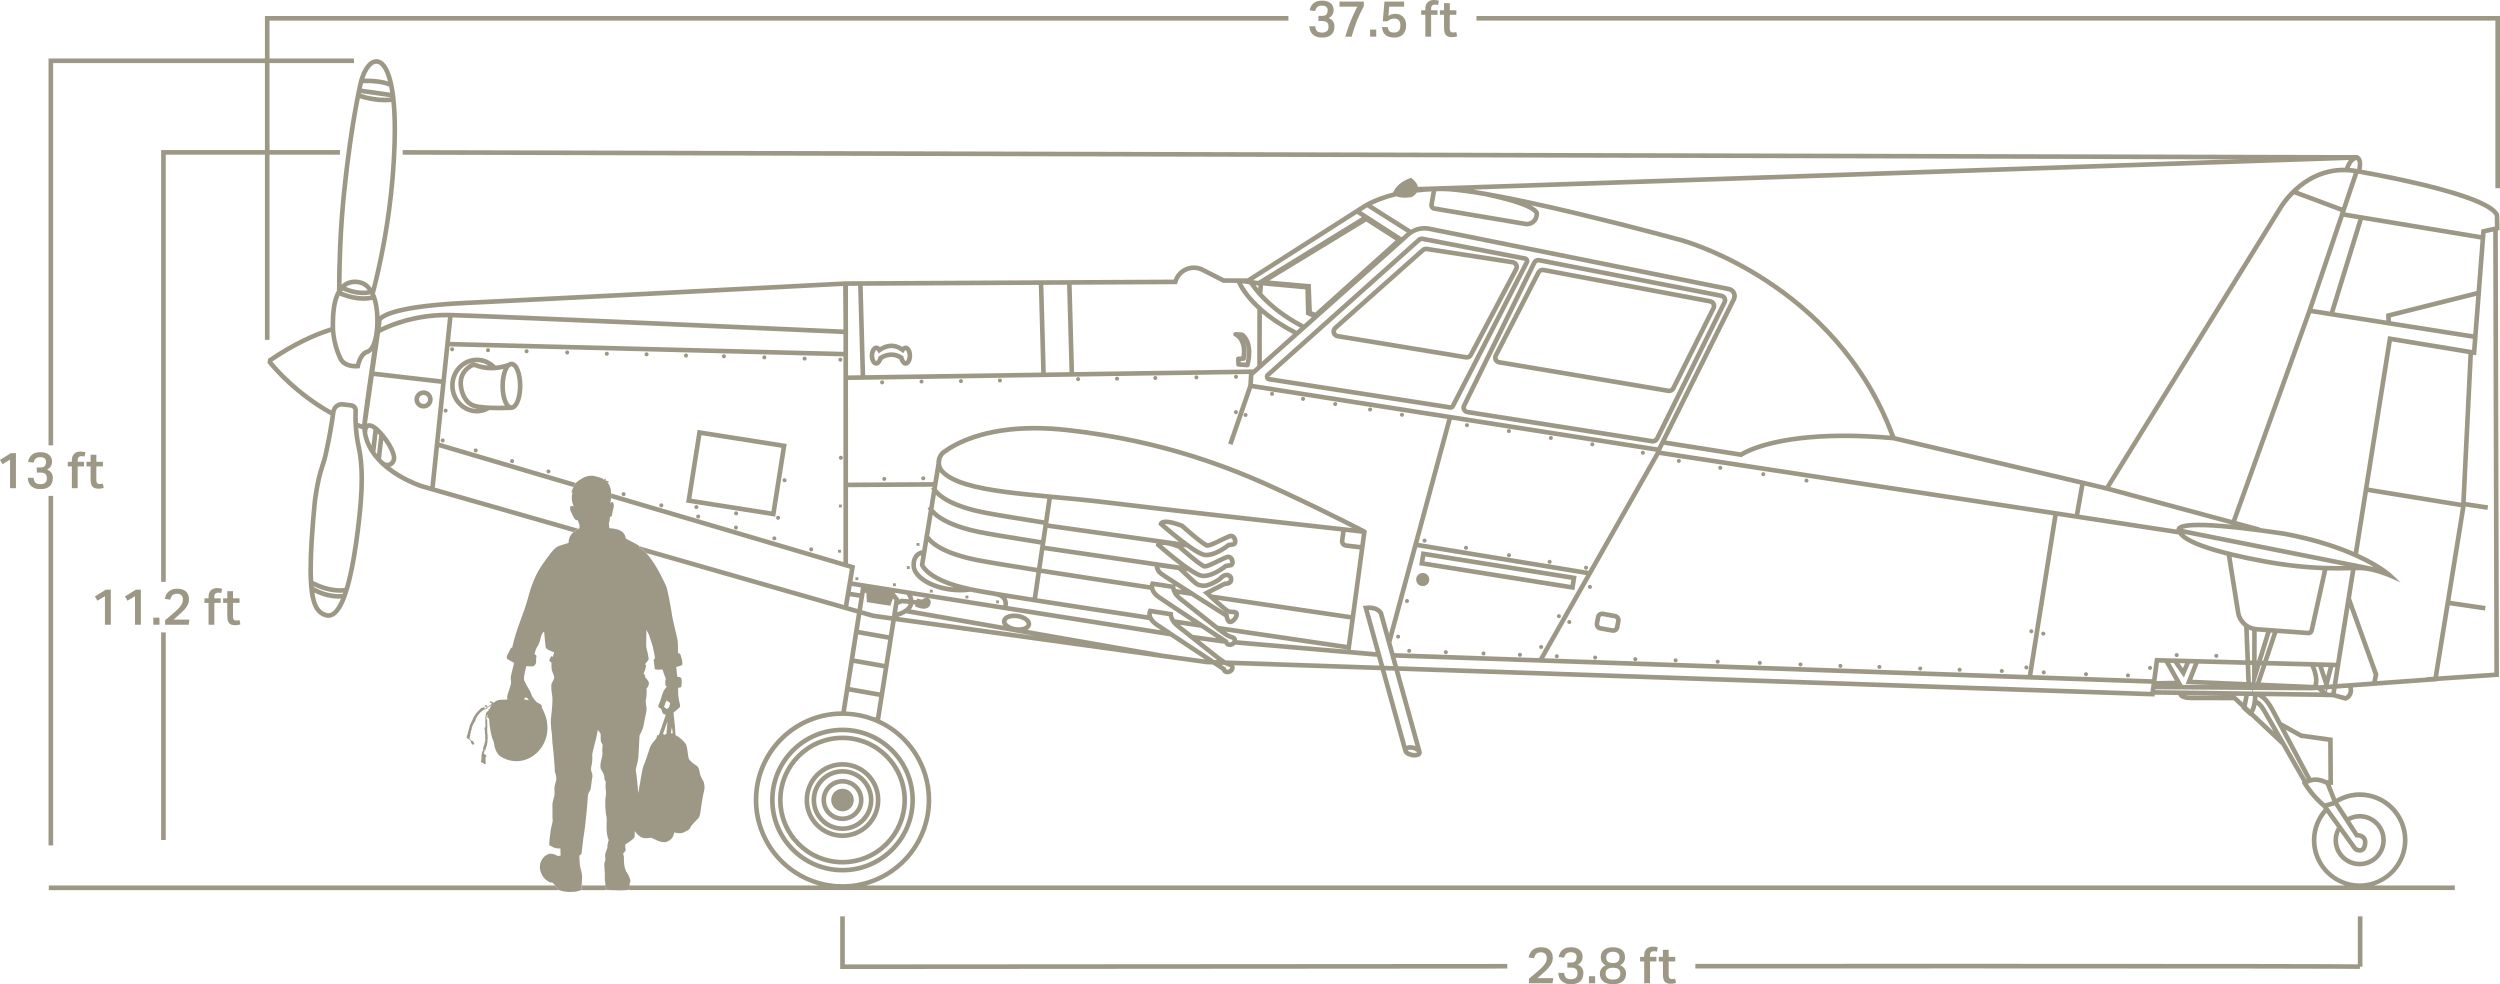 <?xml version="1.0" encoding="utf-8"?>
<!-- Generator: Adobe Illustrator 22.1.0, SVG Export Plug-In . SVG Version: 6.00 Build 0)  -->
<svg version="1.1" id="Layer_1" xmlns="http://www.w3.org/2000/svg" xmlns:xlink="http://www.w3.org/1999/xlink" x="0px" y="0px"
	 viewBox="0 0 270.638 106.544" style="enable-background:new 0 0 270.638 106.544;" xml:space="preserve">
<style type="text/css">
	.st0{display:none;}
	.st1{fill:#9D9786;}
</style>
<g id="artwork" class="st0">
</g>
<g id="Layer_6">
</g>
<g id="Linework">
</g>
<g id="Layer_5">
</g>
<g id="dimensions_1_">
</g>
<g id="Layer_7">
	<g>
		<polygon class="st1" points="255.247,17.286 255.247,16.786 255.247,16.786 43.595,16.246 43.595,16.746 		"/>
		<rect x="17.444" y="68.461" class="st1" width="0.5" height="22.474"/>
		<path class="st1" d="M144.769,36.637l13.88,2.289l0.125,0.01c0.28,0,0.542-0.153,0.676-0.407l4.905-9.275
			c0.06-0.115,0.089-0.237,0.088-0.357c0.001-0.361-0.258-0.696-0.648-0.757l-9.304-1.435v0l-0.118-0.009
			c-0.186,0-0.367,0.068-0.508,0.194l-9.479,8.42l0,0c-0.175,0.153-0.259,0.367-0.258,0.569
			C144.125,36.226,144.37,36.571,144.769,36.637z M144.718,35.684l9.479-8.421l0.175-0.067l0.038,0.003l0.003,0l9.305,1.435
			c0.135,0.02,0.224,0.137,0.225,0.263l-0.031,0.125l-4.905,9.274c-0.046,0.088-0.138,0.141-0.234,0.141l-0.044-0.004l-13.879-2.289
			c-0.142-0.023-0.22-0.138-0.223-0.264L144.718,35.684l-0.166-0.187L144.718,35.684z"/>
		<path class="st1" d="M162.255,39.467l18.307,3.087l0.127,0.01c0.284,0,0.549-0.158,0.68-0.418l4.354-8.687
			c0.054-0.109,0.08-0.225,0.08-0.338c0.001-0.35-0.246-0.674-0.62-0.745l-18.038-3.394l-0.14-0.013
			c-0.281,0-0.546,0.155-0.678,0.414h0l-4.621,8.992c-0.057,0.109-0.085,0.229-0.084,0.345
			C161.62,39.074,161.874,39.402,162.255,39.467z M166.771,29.611c0.044-0.087,0.135-0.141,0.233-0.141l0.048,0.005l18.038,3.394
			c0.129,0.023,0.211,0.136,0.212,0.253l-0.027,0.114l-4.353,8.686c-0.044,0.087-0.135,0.142-0.233,0.142l-0.044-0.004
			l-18.306-3.087c-0.133-0.022-0.217-0.136-0.218-0.255l0.029-0.115L166.771,29.611l-0.223-0.114L166.771,29.611z"/>
		<path class="st1" d="M37.39,17.417c-0.128,1.015-0.256,2.106-0.379,3.294c-0.432,4.167-0.536,8.022-0.539,10.741
			c-0.293,0.516-0.458,1.125-0.554,1.722c-0.131,0.828-0.131,1.637-0.132,2.126h0l-0.001,0.015c0,0.039,0.007,0.076,0.008,0.115
			c-1.812,0.563-4.053,1.572-6.679,3.35l-0.087,0.059l-0.059,0.325l-0.02,0.111l0.071,0.089c0.511,0.64,2.892,3.456,6.766,5.593
			c-0.142,0.989-0.39,2.482-0.802,4.33c-0.081,0.365-0.206,0.733-0.332,1.105c-0.594,1.764-0.832,4.015-0.833,4.024l0,0.003
			c-0.299,3.129-0.436,5.456-0.436,7.196c0.001,1.955,0.17,3.168,0.504,3.965c0.327,0.8,0.884,1.166,1.491,1.295l0.013,0.003
			l0.013,0.002l0.139,0.008c0.282,0.001,0.546-0.108,0.772-0.283c0.78-0.62,1.288-2.009,1.718-3.7
			c0.421-1.689,0.724-3.675,0.947-5.432c0.28-2.212,0.432-4.045,0.432-5.628c0-1.348-0.11-2.516-0.348-3.579
			c-0.154-0.683-0.235-1.346-0.28-1.948c0.143,0.052,0.282,0.106,0.428,0.155c0.084,0.979,0.422,1.834,0.913,2.57l-0.001,0.012
			l0.009,0.001c0.304,0.454,0.658,0.864,1.042,1.23l-0.007,0.008c0.004,0.002,0.028,0.021,0.056,0.042
			c0.389,0.365,0.802,0.688,1.212,0.968c1.583,1.079,3.139,1.566,3.153,1.571l0.006,0.002l16.475,4.73
			c0.204-0.186,0.411-0.304,0.542-0.365l-15.537-4.46l0.453-4.355l14.544,4.299c0.045-0.094,0.09-0.193,0.137-0.267
			c0.041-0.062,0.084-0.119,0.132-0.175l-14.761-4.363l1.084-10.419l42.64,1.081l0.001,22.263l-25.143-7.433
			c0.007,0.182,0.008,0.355-0.001,0.431c-0.003,0.021-0.007,0.057-0.011,0.086l25.852,7.642l-0.649,3.919l-22.156-6.361l0.057,0.162
			c0.24,0.136,0.473,0.338,0.699,0.575l22.801,6.546l-1.671,10.589c-5.24,0.065-9.472,4.321-9.486,9.576h0l-0.001,0.027
			c0,4.416,2.985,8.129,7.046,9.252H68.183c0.003,0.072,0.031,0.241,0.019,0.369c-0.006,0.066-0.189,0.107-0.456,0.131h198.001v-0.5
			h-8.726c2.083-0.671,3.6-2.598,3.604-4.901l-0.25,0h0.25l0-0.015h0c-0.003-2.855-2.315-5.171-5.172-5.175
			c-0.931,0-1.791,0.264-2.546,0.691l-0.588-1.49l0.242,0.007l-0.033-5.11l-3.341-0.466L247,78.178
			c-0.328-0.616-0.613-1.149-0.806-1.506c-0.332-0.621-0.667-1.031-0.969-1.301l6.127,0.086v0.006l1.2,0.028l1.372,0.377
			l0.071-0.022c0.022-0.008,0.199-0.065,0.385-0.238c0.186-0.171,0.37-0.476,0.367-0.905c0-0.085-0.028-0.187-0.042-0.281
			l9.158-0.665l0.005-0.029l6.657-0.452l-0.123-48.319l0.195-0.044l-0.041-1.707l-0.023-0.048c-0.293-0.585-1.043-1.04-2.091-1.512
			c-3.023-1.333-8.643-2.534-12.781-3.279c0.036-0.168,0.07-0.376,0.071-0.597c0-0.167-0.019-0.341-0.081-0.508
			c-0.061-0.166-0.173-0.33-0.35-0.434l-0.067-0.04l-0.073,0.005l-101.665,3.439c-0.06-0.333-0.289-0.622-0.628-0.894l-0.108-0.086
			l-0.13,0.046c-1.349,0.47-1.738,1.351-1.8,1.525c-2.246,0.586-3.377,1.376-3.447,1.427l-12.35,7.883l-2.51-0.013l-2.233-1.135
			c-0.34-0.173-0.7-0.254-1.052-0.254c-0.948-0.001-1.838,0.59-2.181,1.536l-35.55,0.183l-0.004,0c-0.005,0-2.011,0.105-5.169,0.268
			c-9.473,0.491-29.261,1.513-35.992,1.83c-4.501,0.213-6.839,0.673-8.077,1.094c-0.619,0.211-0.964,0.412-1.167,0.579
			c-0.003,0.003-0.004,0.005-0.007,0.007c-0.029-0.695-0.127-1.518-0.41-2.251c-0.025-0.064-0.063-0.12-0.091-0.182
			c0.76-2.892,1.742-7.407,2.172-12.709c0.047-0.583,0.084-1.134,0.116-1.67c0.039-0.656,0.066-1.274,0.084-1.86
			c0.016-0.532,0.027-1.046,0.027-1.523c0-2.678-0.24-4.511-0.608-5.714c-0.185-0.601-0.4-1.046-0.647-1.363
			C41.493,6.642,41.203,6.45,40.89,6.41l-0.141-0.009c-0.358,0-0.66,0.175-0.893,0.402c-0.692,0.682-0.984,1.889-0.995,1.906
			c-0.002,0.01-0.587,2.334-1.224,6.848C37.555,16.138,37.473,16.764,37.39,17.417z M40.749,6.901l0.077,0.005
			c0.147,0.019,0.323,0.112,0.518,0.359c0.234,0.293,0.463,0.804,0.655,1.549c-0.757-0.258-1.676-0.306-2.287-0.31
			c-0.097,0-0.185,0.001-0.263,0.003c0.083-0.238,0.214-0.567,0.391-0.866c0.125-0.213,0.274-0.407,0.43-0.539
			C40.428,6.969,40.583,6.902,40.749,6.901z M39.07,10.084l3.239,0.453c0,0.004,0.001,0.008,0.001,0.011
			c-0.195,0.016-0.391,0.034-0.581,0.034c-0.8,0-1.542-0.132-2.082-0.264c-0.246-0.06-0.442-0.119-0.591-0.166
			C39.061,10.13,39.065,10.105,39.07,10.084z M39.174,9.586c0.056-0.259,0.099-0.448,0.128-0.574
			c0.102-0.004,0.241-0.008,0.41-0.008C40.389,9,41.496,9.082,42.134,9.402c0.038,0.19,0.07,0.406,0.102,0.62l-3.063-0.428
			C39.173,9.591,39.174,9.588,39.174,9.586z M38.958,10.645c0.523,0.164,1.567,0.437,2.771,0.438c0.206,0,0.42-0.019,0.633-0.038
			c0.082,0.849,0.133,1.828,0.131,2.989c0,1.417-0.069,3.078-0.225,5.013c-0.371,4.58-1.16,8.58-1.855,11.432
			c-0.06,0.247-0.119,0.474-0.177,0.704c-0.101-0.136-0.199-0.275-0.327-0.387c-0.353-0.314-0.817-0.517-1.378-0.535v0h-0.003
			c0,0,0,0-0.001,0v0l-0.092-0.002c-0.604-0.003-1.092,0.216-1.46,0.553c0.018-2.656,0.136-6.22,0.533-10.049
			c0.407-3.934,0.867-6.919,1.225-8.919C38.814,11.391,38.889,10.996,38.958,10.645z M127.475,30.581
			c0.223-0.83,0.972-1.35,1.765-1.35c0.276,0,0.557,0.063,0.826,0.199l2.338,1.189l1.498,0.008c0.174,0.398,0.762,1.522,2.208,2.866
			l-0.009,6.115l-0.424,0.378l-19.401,0.29l-0.261-9.452l11.41-0.059L127.475,30.581z M268.24,22.104
			c0.987,0.427,1.645,0.893,1.819,1.239l0.028,1.172l-1.475,0.33l-0.046,0.59l-14.684-2.437l1.416-4.188
			c2.738,0.487,6.198,1.188,9.1,1.993C265.888,21.216,267.228,21.656,268.24,22.104z M263.437,73.255l-0.793,0.054l0.002,0.034
			l-5.318,0.386l0.135-0.665l0.014-0.069l-2.966-8.241l0.482-3.016c0.164-0.004,0.311-0.006,0.44-0.006l0.009,0h0.006
			c0.668,0,1.454,0.187,2.065,0.376c0.306,0.094,0.569,0.189,0.755,0.259s0.291,0.116,0.292,0.116l1.323,0.57l-1.054-0.983
			c-0.018-0.017-1.084-0.999-3.547-2.126l1.059-6.67l10.064,1.642L263.437,73.255z M252.376,74.987l-0.363-0.009l-0.108-0.089
			l0.07-0.27l0.465-0.034L252.376,74.987z M244.291,76.308c0.115,0.076,0.29,0.234,0.521,0.612c0.158,0.261,0.677,1.159,1.31,2.261
			l-2.145-2.016C244.085,76.992,244.206,76.717,244.291,76.308z M243.647,76.723c-0.016,0.037-0.031,0.06-0.046,0.088l-0.368-0.346
			l0.216-1.12l0.443,0.006C243.867,76.046,243.754,76.482,243.647,76.723z M242.802,76.061l-0.781-0.734l0.921,0.013L242.802,76.061
			z M233.326,74.705l0.011-0.085l10.456,0.076l0,0.156L233.326,74.705z M240.929,75.311c-1.139-0.002-2.964-0.005-3.764-0.006
			c-0.227,0-0.388-0.024-0.517-0.054L240.929,75.311z M82.096,86.603l0-0.011c0.008-5.025,4.084-9.094,9.108-9.094l0.011,0h0.005
			c5.024,0.008,9.093,4.084,9.093,9.108l0,0.016c-0.009,5.024-4.085,9.093-9.108,9.093l-0.016,0
			c-5.025-0.008-9.094-4.085-9.094-9.108L82.096,86.603z M99.583,61.225c0.026,0.091,0.515,1.376,3.66,2.366
			c-1.05-0.092-1.998-0.372-2.708-0.761c-0.875-0.473-1.369-1.094-1.376-1.584l0-0.004l-0.002-0.081
			c0.007-0.612,0.226-0.849,0.435-0.989c0.052-0.033,0.096-0.041,0.147-0.061l-0.173,1.058L99.583,61.225z M100.838,61.914
			c-0.347-0.258-0.545-0.482-0.655-0.633l-0.103-0.166l0.403-2.463c0.608,0.625,1.987,1.557,5.054,2.186
			c1.021,0.21,3.459,0.615,6.655,1.12l-0.404,2.729c-3.172-0.502-5.588-0.903-6.594-1.11
			C102.828,63.089,101.533,62.431,100.838,61.914z M91.805,35.181l0-4.234l1.089-0.006l0.268,9.679l-1.356,0.02v-4.451l0.008,0
			L91.805,35.181z M115.515,30.826l0.261,9.457l-2.562,0.038l-0.261-9.482L115.515,30.826z M112.714,40.329l-19.053,0.285
			l-0.267-9.674l19.059-0.098L112.714,40.329z M91.805,41.141l43.392-0.649l-0.074,1.225l-2.17,6.293l0.473,0.163l2.113-6.128
			l21.126,3.312l-6.293,23.251l-0.646-2.328l-0.01-0.022c-0.015-0.048-0.405-0.727-1.505-0.722c-0.119,0-0.247,0.007-0.382,0.025
			l-0.287,0.036l1.385,4.994l-2.701-0.233l1.715-12.715c0.001-0.004,0.006-0.005,0.007-0.01c0.035-0.115-0.016-0.239-0.122-0.294
			c-0.003-0.002-3.417-1.806-8.851-4.335c-5.44-2.532-12.813-5.5-23.352-6.692c-1.302-0.148-2.501-0.212-3.603-0.212
			c-5.503-0.001-8.59,1.618-9.953,2.605c-0.458,0.33-0.702,0.846-0.701,1.364c0,0.013,0.007,0.025,0.007,0.038l-0.34,2.08
			l-9.227,0.054L91.805,41.141z M146.896,23.154l0.538,0.348l-11.232,6.905l-0.548-0.076L146.896,23.154z M141.139,35.116
			c-2.112-1.104-3.545-2.33-4.473-3.349l0.066-0.855l4.579,0.42l0.067,2.726l0.631,0.284L141.139,35.116z M151.071,26.024
			l-8.69,7.814l-0.361-0.14l-0.112-2.939l-4.495-0.391l10.489-6.381L151.071,26.024z M136.23,30.916l-0.025,0.32
			c-0.103-0.127-0.191-0.245-0.277-0.362L136.23,30.916z M135.252,30.779c0.756,1.14,2.41,3.04,5.492,4.689l-0.376,0.335
			c-2.539-1.306-4.055-2.686-4.934-3.735c-0.444-0.53-0.726-0.975-0.896-1.286c-0.023-0.042-0.039-0.075-0.058-0.111L135.252,30.779
			z M139.971,36.158l-3.37,3.004l0.008-5.228C137.46,34.654,138.56,35.417,139.971,36.158z M152.591,25.578
			c0.448-0.4,1.024-0.615,1.614-0.615c0.159,0,0.32,0.016,0.479,0.048l32.426,6.526c0.253,0.05,0.418,0.274,0.419,0.512
			l-0.055,0.232l-8.035,16.141l-43.803-6.868l0.055-0.911L152.591,25.578z M151.164,21.253c0.191,0.072,0.488,0.15,0.921,0.15
			c0.205,0,0.436-0.018,0.696-0.062l0.047-0.008l0.041-0.024c0.216-0.128,0.385-0.281,0.5-0.454c0.499-0.06,1.033-0.105,1.6-0.131
			l-0.245,1.381l-0.01,0.108c0,0.297,0.213,0.56,0.516,0.612l9.861,1.664l0.217,0.018c0.64,0,1.197-0.473,1.285-1.127l0.024-0.184
			l-0.005-0.001l0.012-0.067c0.001-0.118-0.054-0.268-0.193-0.419c-0.132-0.14-0.338-0.3-0.678-0.48
			c1.785,0.387,3.629,0.814,5.402,1.241c2.878,0.693,5.576,1.385,7.554,1.905c1.979,0.519,3.233,0.865,3.236,0.865
			c0.002,0,0.256,0.069,0.724,0.225c3.256,1.081,16.553,6.311,21.943,20.685c-1.834-0.154-3.491-0.223-4.971-0.223
			c-7.572-0.001-10.687,1.709-11.212,2.035l-8.064-1.276l7.558-15.182c0.073-0.147,0.108-0.303,0.107-0.455
			c0.001-0.467-0.324-0.901-0.82-1.002l-32.426-6.526c-0.192-0.039-0.386-0.058-0.578-0.058c-0.514,0-1.017,0.14-1.462,0.397
			l-4.229-2.674C149.093,21.905,149.969,21.548,151.164,21.253z M250.136,72.21c0.122,0.266,0.364,0.893,0.362,1.463
			c0,0.165-0.029,0.319-0.073,0.464l-5.683-0.242l0.62-1.854l4.753,0.126L250.136,72.21z M152.381,81.223
			c0.024-0.02,0.125-0.064,0.281-0.061c0.082,0,0.173,0.01,0.268,0.031c0.17,0.037,0.314,0.104,0.402,0.171l0.085,0.084
			c-0.024,0.019-0.123,0.064-0.28,0.06c-0.082,0-0.174-0.01-0.269-0.031c-0.169-0.037-0.313-0.104-0.401-0.171L152.381,81.223z
			 M153.039,80.706c-0.13-0.029-0.257-0.043-0.378-0.043c-0.146,0-0.277,0.031-0.402,0.077l-2.264-8.165l0.968,0.033l2.264,8.159
			C153.165,80.745,153.106,80.721,153.039,80.706z M149.855,72.07l-1.672-6.029c0.009,0,0.02-0.002,0.028-0.002
			c0.446,0.001,0.706,0.128,0.863,0.242l0.16,0.154l0.026,0.037l1.562,5.631L149.855,72.07z M132.566,71.992
			c0.229,0.116,0.38,0.148,0.55,0.214l0.053,0.061c0.005,0.057-0.076,0.198-0.234,0.226l-0.068,0.008l-0.127-0.065l-0.032-0.062
			l-0.006-0.019l0,0l-0.021-0.099l-0.086-0.056c-0.001-0.001-0.134-0.088-0.348-0.229l0.301,0.01
			C132.553,71.985,132.56,71.989,132.566,71.992z M129.115,68.723c-0.636-0.504-1.171-0.928-1.378-1.092
			c0.764,0.115,1.521,0.228,2.271,0.34c0.641,0.422,1.225,0.807,1.678,1.105L129.115,68.723z M127.248,63.528l-0.003-0.105
			c0.215,0.138,0.442,0.284,0.677,0.435c-0.208-0.031-0.414-0.062-0.622-0.093C127.277,63.686,127.248,63.609,127.248,63.528z
			 M113.408,57.153l11.774,1.658c-0.03,0.054-0.044,0.1-0.047,0.123l-0.02,0.134l0.101,0.09c0.002,0.002,0.915,0.813,1.972,1.644
			c0.179,0.141,0.364,0.278,0.548,0.416l-14.612-2.145L113.408,57.153z M129.58,64.324c-0.852-0.543-1.72-1.099-2.41-1.545
			c-0.687-0.444-1.206-0.787-1.322-0.877c-0.21-0.162-0.297-0.335-0.338-0.475l2.05,0.296c0.921,0.873,1.367,1.321,1.689,1.576
			c0.165,0.13,0.309,0.216,0.464,0.268c0.155,0.051,0.301,0.066,0.479,0.085l0.123,0.006c0.439-0.004,0.891-0.205,1.257-0.394
			c0.363-0.191,0.629-0.379,0.634-0.383l0.028-0.02l0.022-0.027l0.01-0.012c0.028-0.033,0.115-0.127,0.221-0.204
			c0.106-0.08,0.229-0.133,0.311-0.131c0.062,0.004,0.12,0.025,0.204,0.117l0.027,0.13l-0.032,0.102l-0.193,0.096l-0.211,0.024
			l-0.017,0l-0.062-0.001l-2.31,1.172l0.262,0.244c0.001,0.001,0.503,0.467,1.047,0.952c0.272,0.242,0.555,0.489,0.793,0.685
			c0.115,0.095,0.219,0.177,0.31,0.244C132.069,65.905,130.846,65.131,129.58,64.324z M133.188,67.078
			c-0.017-0.009-0.082-0.116-0.109-0.23l-0.036-0.159l-0.01-0.064l-0.014-0.119l-0.101-0.064c-0.001,0-0.087-0.055-0.217-0.137
			c0.058,0.04,0.113,0.082,0.176,0.108c0.241,0.089,0.475,0.07,0.635,0.088l0.115,0.022c0,0.063-0.07,0.23-0.183,0.355l-0.176,0.161
			l-0.068,0.036L133.188,67.078z M132.993,60.529l0.002,0l0.104,0.088l0.076,0.25l-0.015,0.079
			c-0.196,0.035-0.315,0.053-0.382,0.061l-0.064,0.007l-0.001,0h-0.09l-0.069,0.057c0,0-0.075,0.062-0.21,0.16
			c-0.4,0.297-1.338,0.875-2.032,0.865l-0.144-0.008c-0.185-0.015-0.624-0.226-1.105-0.542c-0.731-0.472-1.614-1.165-2.308-1.737
			c-0.41-0.337-0.737-0.618-0.951-0.804c0.034-0.004,0.068-0.007,0.114-0.007c0.278-0.001,0.786,0.088,1.616,0.398
			c0.094,0.085,0.547,0.492,1.087,0.945c0.302,0.253,0.624,0.515,0.914,0.732c0.294,0.218,0.542,0.388,0.75,0.474l0.037,0.015
			l0.04,0.003l0.044,0.001c0.211-0.004,0.425-0.08,0.675-0.181c0.37-0.152,0.797-0.373,1.169-0.553
			c0.186-0.09,0.357-0.17,0.494-0.225C132.875,60.551,132.986,60.526,132.993,60.529z M133.429,69.312
			c0.005,0.058-0.075,0.198-0.235,0.227l-0.067,0.008L133,69.481l-0.032-0.062l-0.006-0.019l0,0l-0.022-0.099l-0.085-0.056
			c-0.003-0.002-1.531-1.006-3.2-2.107c-1.668-1.101-3.479-2.3-4.03-2.68c-0.597-0.419-0.668-0.751-0.672-0.945l0.007-0.045
			l1.821,0.286c0.138,0.747,0.764,1.196,0.809,1.238l0,0c0,0,3.298,2.613,4.245,3.363c0.48,0.379,0.765,0.567,0.992,0.683
			c0.229,0.116,0.38,0.148,0.551,0.214L133.429,69.312z M133.928,69.303c0.004-0.211-0.142-0.439-0.373-0.519
			c-0.213-0.08-0.326-0.103-0.503-0.193c-0.092-0.047-0.208-0.115-0.361-0.22c7.362,1.096,13.281,1.961,13.284,1.962l0.129,0.019
			L133.928,69.303z M145.798,69.801c-0.252-0.037-0.683-0.1-1.31-0.192c-2.36-0.346-7.154-1.052-12.621-1.867
			c-0.54-0.427-1.401-1.11-2.2-1.743c-0.943-0.747-1.765-1.399-1.767-1.4l-0.004-0.003l-0.004-0.003l-0.022-0.018
			c-0.048-0.035-0.151-0.135-0.258-0.259c0.45,0.068,0.897,0.135,1.344,0.201c1.594,1.017,3.214,2.042,3.602,2.287
			c0.013,0.068,0.033,0.157,0.064,0.252c0.033,0.097,0.076,0.201,0.147,0.3c0.069,0.096,0.184,0.2,0.35,0.221l0.059,0.004
			c0.287-0.014,0.476-0.189,0.649-0.379c0.164-0.2,0.299-0.427,0.306-0.694l-0.002-0.057l-0.001-0.006
			c-0.01-0.155-0.124-0.304-0.242-0.359c-0.176-0.088-0.334-0.083-0.482-0.094c-0.146-0.006-0.28-0.018-0.345-0.046l-0.007-0.004
			c-0.064-0.033-0.266-0.185-0.494-0.377c-0.217-0.181-0.465-0.399-0.711-0.617c7.082,1.056,13.091,1.937,14.318,2.117
			L145.798,69.801z M146.233,66.571c-0.253-0.037-0.681-0.1-1.302-0.191c-2.522-0.37-7.824-1.151-13.756-2.036
			c-0.04-0.036-0.07-0.064-0.104-0.096l1.567-0.795c0.09-0.002,0.25-0.011,0.435-0.082c0.104-0.041,0.216-0.105,0.308-0.213
			c0.092-0.106,0.151-0.26,0.149-0.425c0-0.108-0.022-0.22-0.063-0.338l-0.013-0.038l-0.025-0.032
			c-0.168-0.225-0.408-0.342-0.63-0.338c-0.29,0.004-0.51,0.15-0.669,0.275c-0.127,0.103-0.2,0.186-0.233,0.225
			c-0.022,0.015-0.064,0.043-0.141,0.093c-0.304,0.2-1.024,0.589-1.44,0.578l-0.072-0.004c-0.177-0.018-0.285-0.033-0.372-0.062
			c-0.126-0.042-0.265-0.13-0.563-0.401c-0.214-0.193-0.507-0.476-0.923-0.874l0.222,0.033l0.002-0.011
			c0.06,0.04,0.123,0.088,0.181,0.126c0.514,0.327,0.948,0.569,1.319,0.619l0.201,0.011c0.625-0.003,1.249-0.296,1.733-0.575
			c0.366-0.213,0.647-0.423,0.765-0.515c0.075-0.008,0.201-0.026,0.441-0.068c0.144-0.024,0.27-0.117,0.336-0.228
			c0.067-0.111,0.089-0.23,0.089-0.343c-0.001-0.184-0.055-0.365-0.157-0.522c-0.095-0.147-0.256-0.283-0.476-0.306l0.001-0.006
			l-0.022-0.001c-0.001,0-0.001-0.001-0.002-0.001v0.001l-0.023-0.002c-0.196,0.007-0.369,0.084-0.603,0.183
			c-0.34,0.151-0.758,0.37-1.14,0.549c-0.353,0.171-0.693,0.293-0.819,0.3c-0.122-0.055-0.344-0.198-0.599-0.389
			c-0.418-0.312-0.921-0.734-1.317-1.076c-0.17-0.146-0.313-0.272-0.429-0.375l0.376,0.053c0.211,0.151,0.422,0.302,0.622,0.431
			c0.515,0.327,0.948,0.569,1.319,0.619l0.201,0.011c0.625-0.003,1.25-0.296,1.734-0.575c0.366-0.213,0.647-0.423,0.765-0.515
			c0.075-0.008,0.2-0.026,0.44-0.068c0.144-0.024,0.27-0.117,0.336-0.228c0.067-0.111,0.089-0.23,0.089-0.343
			c-0.001-0.184-0.055-0.365-0.156-0.522c-0.095-0.148-0.257-0.285-0.477-0.307l0.001-0.005l-0.021-0.001
			c-0.001,0-0.001-0.001-0.002-0.001v0.001l-0.023-0.001c-0.196,0.007-0.369,0.084-0.603,0.183c-0.34,0.151-0.758,0.37-1.14,0.549
			c-0.353,0.171-0.693,0.293-0.819,0.3c-0.122-0.055-0.344-0.198-0.599-0.389c-0.418-0.312-0.921-0.734-1.317-1.076
			c-0.396-0.342-0.686-0.604-0.686-0.605l-0.035-0.032l-0.044-0.017c-0.891-0.335-1.453-0.443-1.834-0.444
			c-0.286,0-0.481,0.064-0.61,0.166c-0.13,0.101-0.167,0.228-0.172,0.271l-0.02,0.134l0.102,0.09
			c0.002,0.002,0.916,0.813,1.972,1.643c0.048,0.037,0.098,0.073,0.146,0.111l-14.149-1.993l0.388-2.621
			c1.889,0.175,3.846,0.352,5.768,0.586c6.792,0.827,20.033,2.302,25.544,2.912l-0.132,0.949l-0.007,0.1
			c0,0.365,0.272,0.681,0.646,0.725l1.502,0.175L146.233,66.571z M127.828,57.134c0.094,0.085,0.547,0.492,1.087,0.945
			c0.302,0.253,0.624,0.515,0.914,0.732c0.294,0.218,0.542,0.389,0.75,0.474l0.036,0.015l0.04,0.003l0.044,0.001
			c0.211-0.004,0.424-0.08,0.675-0.181c0.37-0.152,0.797-0.373,1.169-0.553c0.186-0.09,0.357-0.17,0.494-0.225
			c0.133-0.056,0.244-0.081,0.251-0.078l0.001,0l0.104,0.087l0.076,0.25l-0.015,0.079c-0.197,0.035-0.315,0.053-0.382,0.061
			l-0.063,0.007l-0.001,0h-0.09l-0.069,0.057c0,0-0.075,0.062-0.21,0.16c-0.401,0.297-1.338,0.875-2.033,0.865l-0.144-0.008
			c-0.185-0.015-0.624-0.226-1.105-0.542c-0.731-0.472-1.614-1.164-2.309-1.737c-0.409-0.337-0.738-0.618-0.952-0.804
			c0.034-0.004,0.069-0.007,0.116-0.008C126.49,56.735,126.998,56.823,127.828,57.134z M147.256,58.988l-1.511-0.176
			c-0.119-0.014-0.203-0.114-0.204-0.228l0.002-0.03l0.134-0.964c0.822,0.091,1.424,0.157,1.741,0.192L147.256,58.988z
			 M144.581,56.966c-5.845-0.648-18.354-2.044-24.884-2.839c-3.746-0.456-7.617-0.695-10.815-1.12
			c-3.197-0.415-5.723-1.057-6.715-2.162l-0.184,0.169l0.184-0.169c-0.19-0.208-0.278-0.459-0.291-0.715l0.058-0.353l-0.026-0.004
			c0.067-0.254,0.218-0.49,0.452-0.659c1.286-0.928,4.256-2.509,9.661-2.51c1.083,0,2.262,0.063,3.547,0.209
			c10.473,1.185,17.779,4.127,23.197,6.648c2.712,1.262,4.92,2.343,6.449,3.109c0.46,0.23,0.85,0.428,1.182,0.597
			C145.905,57.113,145.294,57.045,144.581,56.966z M101.799,51.183L101.799,51.183c1.212,1.3,3.792,1.884,7.017,2.32
			c1.415,0.188,2.958,0.339,4.554,0.488l-0.344,2.327c-3.183-0.503-5.612-0.906-6.615-1.113c-2.366-0.488-3.661-1.145-4.356-1.662
			c-0.335-0.249-0.526-0.461-0.637-0.613l0.306-1.869C101.754,51.1,101.766,51.146,101.799,51.183z M106.311,55.694
			c1.026,0.212,3.453,0.615,6.642,1.118l-0.244,1.651c-3.217-0.509-5.675-0.916-6.684-1.125c-2.366-0.488-3.661-1.145-4.356-1.662
			c-0.312-0.232-0.49-0.427-0.606-0.576l0.251-1.535C101.95,54.189,103.336,55.084,106.311,55.694z M113.051,59.567l11.929,1.751
			c0.022,0.24,0.129,0.647,0.564,0.98c0.158,0.121,0.661,0.451,1.355,0.901c0.043,0.028,0.091,0.059,0.135,0.088l-2.393-0.376
			l-0.085,0.15c-0.01,0.018-0.051,0.13-0.078,0.279c-4.217-0.636-8.355-1.269-11.719-1.798L113.051,59.567z M124.508,63.85
			c0.095,0.314,0.332,0.678,0.833,1.019c0.519,0.359,2.115,1.417,3.677,2.448c-0.608-0.091-1.219-0.182-1.833-0.275
			c-0.107-0.168-0.197-0.358-0.196-0.559l-0.005-0.209l-2.601-0.41l-0.085,0.15c-0.014,0.025-0.104,0.189-0.104,0.452
			c0,0.039,0.012,0.085,0.017,0.128c-4.291-0.647-8.511-1.292-11.927-1.83l0.404-2.729C116.08,62.571,120.257,63.209,124.508,63.85z
			 M129.394,70.093c-1.668-1.101-3.479-2.3-4.03-2.68c-0.597-0.419-0.668-0.751-0.673-0.945l0.007-0.046l1.821,0.287
			c0.138,0.745,0.762,1.194,0.809,1.237l0,0c0,0,3.298,2.614,4.245,3.364c0.07,0.055,0.128,0.098,0.19,0.146l-0.319-0.011
			C130.875,71.069,130.153,70.594,129.394,70.093z M132.685,71.486c-0.175-0.1-0.416-0.265-0.801-0.569
			c-0.395-0.312-1.197-0.948-1.999-1.584l2.422,0.333l0.24,0.021c0.015,0.028,0.022,0.052,0.044,0.083
			c0.086,0.13,0.277,0.28,0.536,0.277l0.166-0.017l0.003,0c0.176-0.038,0.32-0.127,0.429-0.241l15.345,1.321l0.262,0.944
			L132.685,71.486z M179.269,48.902l-7.305,12.89l-18.409-3.028l3.607-13.328L179.269,48.902z M180.129,48.155l8.413,1.331
			l0.083-0.058l0.026-0.017c0.304-0.195,3.282-1.983,10.988-1.984c1.568,0,3.332,0.074,5.309,0.251l20.226,4.774l-0.568,3.187
			l-44.79-6.854L180.129,48.155z M228.011,53.122l13.602,3.676c-1.571-0.156-2.727-0.217-3.57-0.217
			c-0.972,0.001-1.536,0.077-1.888,0.191c-0.176,0.058-0.304,0.126-0.399,0.219c-0.096,0.091-0.149,0.22-0.146,0.329
			c0,0.001,0,0.001,0,0.002l-10.508-1.608l0.561-3.147L228.011,53.122z M248.347,21.042l5.033,1.883l-3.602,10.65l-8.166,22.705
			l-13.153-3.555l18.545-29.968l0.001-0.003c0,0,0.032-0.058,0.102-0.169C247.284,22.3,247.704,21.693,248.347,21.042z
			 M252.887,71.74l-7.359-0.195l1.006-3.01l3.309,0.242l0.046,0.001c0.29,0,0.543-0.201,0.608-0.486l1.448-6.538
			c0.391,0.01,0.765,0.016,1.102,0.016c0.552,0,1.03-0.01,1.438-0.02L252.887,71.74z M244.15,73.87l0.57-1.846l0.12,0.003
			l-0.617,1.846L244.15,73.87z M236.537,71.806l-0.224,0.52l-0.378-0.536L236.537,71.806z M233.456,73.724l0.264-1.993l0.631,0.017
			l1.097,1.938L233.456,73.724z M179.639,49.263l42.62,6.522l-2.742,17.278l-52.343-1.804L179.639,49.263z M222.753,55.861
			l13.082,2.002c0.172,0.25,0.437,0.472,0.781,0.687c0.927,0.568,2.469,1.106,4.438,1.604l0.987,6.187
			c0.098,0.615,0.429,1.142,0.892,1.507l0.145,3.632l-9.796-0.26l-0.305,2.308l-12.957-0.447L222.753,55.861z M244.298,71.512
			l0.005-3.141l0.999,0.073l-0.948,3.069L244.298,71.512z M243.799,71.499l-0.219-0.006l-0.133-3.326
			c0.115,0.051,0.234,0.091,0.357,0.124L243.799,71.499z M245.814,68.482l0.206,0.015l-1.014,3.034l-0.133-0.004L245.814,68.482z
			 M244.284,67.869c-0.884-0.065-1.608-0.73-1.748-1.606l-0.954-5.98c1.126,0.271,2.367,0.53,3.717,0.773
			c2.465,0.443,4.508,0.62,6.139,0.683l-1.428,6.445l-0.12,0.096l-0.011,0L244.284,67.869z M243.098,71.981l0.073,1.847
			l-5.844-0.249l0.682-1.733L243.098,71.981z M243.673,73.849l-0.074-1.855l0.198,0.005l-0.003,1.855L243.673,73.849z
			 M253.047,61.271c-1.789,0-4.337-0.11-7.66-0.707c-2.655-0.477-4.934-1.018-6.573-1.584c-0.819-0.282-1.477-0.572-1.935-0.855
			c-0.182-0.11-0.319-0.219-0.433-0.324l17.379,3.463C253.583,61.268,253.326,61.271,253.047,61.271z M153.424,59.249l18.278,3.007
			l-5.092,8.984l-15.657-0.54l-0.318-1.146L153.424,59.249z M151.093,71.206l81.818,2.819l-0.114,0.863l-81.451-2.767
			L151.093,71.206z M236.279,74.14l-1.345-2.377l0.378,0.01l1.107,1.57l0.656-1.523l0.403,0.011l-0.872,2.217l2.674,0.114
			L236.279,74.14z M252.078,72.219l-0.255,0.988l-0.333-1.004L252.078,72.219z M254.865,60.961l-18.582-3.702
			c0.066-0.024,0.145-0.048,0.256-0.07c0.302-0.062,0.781-0.108,1.504-0.108c1.603,0,4.405,0.224,9.234,0.95
			c3.4,0.641,5.907,1.517,7.687,2.32c0.355,0.16,0.692,0.319,0.989,0.471c0.388,0.198,0.718,0.384,1.012,0.558L254.865,60.961z
			 M258.515,36.384l-3.707,23.351c-1.789-0.774-4.227-1.591-7.443-2.197l-0.009-0.002c-0.997-0.15-1.889-0.274-2.722-0.384
			l0.014-0.053l-2.552-0.69l8.091-22.496l17.512,2.768l-0.093,1.201L258.515,36.384z M267.738,36.183l-8.904-1.407l-0.017-0.422
			l9.241-2.321L267.738,36.183z M268.099,31.507l-9.798,2.46l0.03,0.729l-5.614-0.887l3.077-9.986l12.734,2.113L268.099,31.507z
			 M252.218,33.73l-1.865-0.295l3.368-9.957l1.575,0.261L252.218,33.73z M253.54,22.451l-4.78-1.789
			c0.128-0.115,0.243-0.231,0.385-0.344c1.111-0.886,2.637-1.666,4.59-1.667c0.339,0,0.696,0.032,1.062,0.082L253.54,22.451z
			 M156.036,20.698l0.038,0h0.004c1.107,0.001,2.78,0.215,4.745,0.557l-0.002,0.01c2.588,0.546,3.948,1.026,4.639,1.377
			c0.345,0.175,0.521,0.317,0.6,0.404l0.06,0.085l-0.023,0.183c-0.053,0.401-0.399,0.692-0.79,0.692l-0.134-0.011l-9.86-1.664
			l-0.1-0.119l0.002-0.019l0.263-1.484C155.663,20.705,155.844,20.698,156.036,20.698z M100.96,55.73
			c0.649,0.622,2.036,1.498,4.964,2.098c1.033,0.214,3.488,0.62,6.712,1.13l-0.371,2.506c-3.189-0.504-5.618-0.907-6.628-1.115
			c-2.366-0.488-3.661-1.145-4.356-1.662c-0.348-0.259-0.546-0.482-0.656-0.633l-0.035-0.057L100.96,55.73z M124.392,67.128
			c0.137,0.228,0.353,0.467,0.688,0.696c0.135,0.094,0.347,0.236,0.609,0.412l-16.583-2.628c0.009-0.068,0.017-0.144,0.017-0.229
			c0-0.189-0.039-0.419-0.16-0.639C112.752,65.358,118.518,66.242,124.392,67.128z M126.385,68.852l0.005,0.001l0.282,0.039
			c1.142,0.758,2.619,1.733,3.779,2.497l-4.647-0.644l0.001-0.007l-14.587-2.552c0.203-0.119,0.372-0.299,0.409-0.547l0.001-0.007
			v-0.001v0.001l0.005-0.086c-0.005-0.314-0.205-0.558-0.461-0.738c-0.261-0.181-0.603-0.311-0.988-0.367
			c-0.132-0.02-0.261-0.028-0.386-0.028c-0.323,0-0.617,0.059-0.857,0.178c-0.232,0.115-0.431,0.308-0.477,0.579l-0.002,0
			l-0.001,0.008c0,0.001-0.001,0.003-0.001,0.004l0.001,0l-0.008,0.093c0.003,0.174,0.069,0.324,0.168,0.456l-10.028-1.755
			c0.067-0.082,0.131-0.168,0.179-0.268c0.043-0.093,0.071-0.186,0.092-0.277l0.232,0.024L99.05,65.63l0.191,0.088
			c0.016,0.004,0.365,0.175,0.757,0.179c0.146,0,0.309-0.026,0.458-0.123c0.15-0.096,0.26-0.272,0.292-0.477l0.001-0.008
			l0.007-0.103c0.002-0.126-0.044-0.265-0.145-0.352c-0.1-0.087-0.216-0.109-0.309-0.109c-0.11,0.001-0.205,0.028-0.29,0.064
			c-0.069,0.032-0.129,0.07-0.188,0.129c-0.04,0-0.163-0.031-0.318-0.07l-0.238-0.056l-0.045,0.174l-0.344-0.035
			c-0.022-0.175-0.061-0.328-0.114-0.455L126.385,68.852z M94.585,66.421l-1.268-0.364l0.299-1.891l0.177,0.028l0.043,0.788
			l0.011,0.202l2.539,0.394l0.285-0.8l0.152,0.197l-0.271,1.719L94.585,66.421z M97.499,66.147
			c-0.139,0.062-0.267,0.107-0.377,0.143l0.13-0.823l0.424-0.156l0.683,0.07c-0.012,0.04-0.021,0.078-0.04,0.119
			C98.209,65.752,97.847,65.997,97.499,66.147z M97.701,66.604c0.127-0.058,0.259-0.129,0.39-0.208v0l13.993,2.448l-14.868-2.06
			C97.348,66.744,97.517,66.686,97.701,66.604z M111.133,67.569c-0.007,0.056-0.058,0.137-0.209,0.214
			c-0.148,0.075-0.375,0.126-0.634,0.126c-0.101,0-0.206-0.007-0.313-0.023c-0.317-0.045-0.593-0.155-0.774-0.282
			c-0.186-0.128-0.252-0.262-0.248-0.328l0-0.01l0.001-0.005l0.001-0.007c0.007-0.057,0.058-0.138,0.209-0.215
			c0.148-0.075,0.374-0.126,0.634-0.126c0.101,0,0.206,0.007,0.314,0.023c0.317,0.045,0.593,0.155,0.774,0.282
			c0.186,0.129,0.252,0.262,0.248,0.328L111.133,67.569z M98.166,64.399c0.034,0.044,0.157,0.238,0.211,0.481l-0.767-0.078
			l-0.27,0.1l0.01-0.061l-0.457-0.594l-0.059-0.077l1.338,0.212L98.16,64.39l0,0L98.166,64.399z M93.2,63.594l-0.099,0.627
			l-1.003-0.159l0.104-0.627l2.233,0.354L93.2,63.594z M94.48,66.911l1.994,0.276l-0.249,1.578l-3.244-0.574l0.258-1.637
			L94.48,66.911z M94.823,77.652l-0.279-0.044c-0.927-0.344-1.92-0.548-2.957-0.589l0.339-2.148l3.245,0.575L94.823,77.652z
			 M95.249,74.951l-3.245-0.575l0.41-2.598l3.245,0.574L95.249,74.951z M95.737,71.858l-3.244-0.574l0.41-2.599l3.244,0.574
			L95.737,71.858z M251.015,74.163l-0.074-0.003c0.036-0.162,0.056-0.325,0.056-0.486c-0.003-0.585-0.189-1.148-0.33-1.492
			l0.291,0.008l0.648,1.955l-0.563,0.041L251.015,74.163z M251.769,74.634l0.066,0.199l-0.229-0.187L251.769,74.634z
			 M252.106,74.108l0.484-1.876l0.218,0.006l-0.289,1.84L252.106,74.108z M253.346,72.035L253.346,72.035l1.001-6.259l2.611,7.257
			l-0.148,0.734l-3.78,0.274L253.346,72.035z M266.431,54.415l-10.012-1.633l2.512-15.822l8.288,1.367L266.431,54.415z
			 M253.736,18.151c-2.39,0-4.189,1.097-5.377,2.181c-1.177,1.074-1.769,2.137-1.79,2.176l-18.617,30.086l-22.78-5.377
			c-6.205-16.906-23.071-21.449-23.096-21.459c0,0-5.04-1.386-10.805-2.774c-4.078-0.98-8.499-1.96-11.786-2.455l94.796-3.206
			c-0.235,0.302-0.368,0.641-0.431,0.833C253.811,18.156,253.772,18.151,253.736,18.151z M147.669,22.66l0.026-0.018
			c0.044-0.03,0.151-0.098,0.307-0.188l4.299,2.719c-0.014,0.012-0.03,0.02-0.043,0.032l-0.533,0.475l-4.367-2.821l0.301-0.192
			L147.669,22.66z M91.271,30.962l0.034,4.167v0.538c-3.243-0.145-38.037-1.698-42.531-1.81c-0.139-0.004-0.276-0.005-0.412-0.005
			c-3.409,0.001-6.02,1.049-7.131,1.583L41.3,34.96l-0.024-0.007c0.021-0.131,0.032-0.207,0.038-0.239
			c0.031-0.051,0.295-0.368,1.464-0.71c1.253-0.369,3.526-0.766,7.59-0.958C58.892,32.646,88.312,31.116,91.271,30.962z
			 M39.762,46.884l-0.001-0.017l-0.001-0.059c-0.001-0.095,0.013-0.261,0.057-0.368l0.068-0.107l0.088-0.027
			c0.044,0,0.115,0.012,0.218,0.058c0.062,0.025,0.144,0.082,0.229,0.144l-0.199,1.716c-0.213-0.414-0.375-0.859-0.462-1.34
			L39.762,46.884L39.762,46.884z M41.955,50.097c-0.106,0.001-0.229-0.043-0.322-0.093l-0.083-0.051
			c-0.101-0.095-0.201-0.19-0.296-0.29l0.234-2.017c0.024,0.033,0.052,0.064,0.075,0.098c0.482,0.663,0.853,1.439,0.844,1.843
			c0,0.095-0.018,0.163-0.042,0.208C42.208,50.063,42.089,50.089,41.955,50.097z M40.81,49.153c-0.06-0.076-0.111-0.158-0.167-0.236
			l0.232-1.999c0.057,0.059,0.115,0.124,0.173,0.188L40.81,49.153z M36.01,66.209c-0.163,0.124-0.311,0.178-0.467,0.179
			l-0.065-0.004c-0.497-0.125-0.838-0.329-1.131-0.999c-0.13-0.304-0.235-0.714-0.313-1.239c0.549,0.279,1.507,0.664,2.642,0.666
			c0.076,0,0.157-0.013,0.236-0.017c-0.132,0.319-0.27,0.605-0.414,0.837C36.337,65.89,36.171,66.086,36.01,66.209z M37.105,64.282
			c-0.145,0.015-0.29,0.031-0.43,0.031c-0.792,0-1.51-0.215-2.029-0.433c-0.259-0.109-0.468-0.217-0.611-0.298l-0.076-0.045
			c-0.002-0.026-0.005-0.049-0.008-0.075c0.558,0.271,1.643,0.71,2.89,0.713c0.102,0,0.207-0.016,0.311-0.022
			C37.137,64.198,37.121,64.238,37.105,64.282z M37.364,63.473c-0.017,0.058-0.035,0.111-0.052,0.168
			c-0.158,0.017-0.316,0.034-0.471,0.034c-0.808,0-1.572-0.212-2.13-0.427c-0.279-0.107-0.507-0.214-0.664-0.294l-0.135-0.072
			c-0.02-0.381-0.03-0.801-0.03-1.266c0-1.714,0.135-4.028,0.434-7.146l0,0c0-0.001,0.059-0.553,0.19-1.323
			c0.131-0.769,0.335-1.753,0.619-2.594c0.126-0.372,0.257-0.756,0.346-1.157c0.48-2.151,0.74-3.829,0.869-4.799
			c0.044-0.336,0.33-0.578,0.659-0.578l0.095,0.007l0.007,0.001l0.877,0.103c0.158,0.019,0.273,0.149,0.273,0.299l0,0.015l0,0
			c-0.008,0.186-0.015,0.417-0.015,0.682c0,0.837,0.063,2.019,0.34,3.251c0.228,1.018,0.336,2.148,0.336,3.469
			c0,1.551-0.15,3.365-0.428,5.566C38.232,59.406,37.873,61.698,37.364,63.473z M38.736,45.125c0-0.257,0.007-0.48,0.015-0.66
			v-0.004l0-0.033c0-0.409-0.31-0.748-0.714-0.795l-0.029,0.248l0.029-0.248L37.16,43.53v0L37,43.519
			c-0.542,0-1.005,0.383-1.124,0.917c-3.558-2.001-5.803-4.568-6.395-5.297l0-0.003c2.496-1.678,4.625-2.648,6.347-3.196
			c0.097,1.135,0.425,2.219,0.828,3.029c0.21,0.424,0.583,0.658,0.935,0.78c0.354,0.122,0.7,0.144,0.923,0.144
			c0.146,0,0.24-0.01,0.247-0.01l0.187-0.02l0.033-0.185l0.01-0.048c0.025-0.115,0.102-0.421,0.244-0.705
			c0.142-0.289,0.348-0.532,0.579-0.596c0.198-0.062,0.352-0.183,0.487-0.325c-0.357,2.37-0.814,5.518-1.104,7.932
			c-0.151-0.052-0.3-0.106-0.448-0.162C38.74,45.542,38.736,45.323,38.736,45.125z M40.143,31.995
			c-0.255,0.046-0.51,0.074-0.76,0.074c-0.712,0-1.386-0.16-1.879-0.322c-0.201-0.066-0.363-0.129-0.494-0.184
			c0.026-0.039,0.052-0.077,0.079-0.113c0.315,0.144,1.201,0.505,2.24,0.507c0.249,0,0.507-0.029,0.766-0.081
			C40.113,31.915,40.126,31.957,40.143,31.995z M37.449,31.061c0.259-0.189,0.572-0.301,0.986-0.303l0.072,0.001l0.003,0
			c0.455,0.016,0.79,0.167,1.066,0.41c0.083,0.073,0.156,0.162,0.228,0.253c-0.16,0.022-0.319,0.036-0.476,0.036
			c-0.569,0-1.109-0.128-1.504-0.258C37.673,31.151,37.551,31.103,37.449,31.061z M36.286,35.321L36.286,35.321V35.3
			c0-0.647,0.006-1.826,0.293-2.814c0.05-0.172,0.12-0.326,0.188-0.482c0.47,0.201,1.471,0.563,2.616,0.565
			c0.304,0,0.62-0.035,0.937-0.099c0.032,0.105,0.065,0.21,0.091,0.319c0.154,0.655,0.197,1.358,0.197,1.904
			c0,0.314-0.014,0.577-0.027,0.751c-0.038,0.49-0.116,1.075-0.271,1.544c-0.154,0.477-0.385,0.795-0.638,0.862
			c-0.51,0.16-0.782,0.617-0.952,0.999c-0.092,0.213-0.15,0.406-0.185,0.544l-0.019,0.001c-0.188,0-0.486-0.021-0.759-0.117
			c-0.276-0.097-0.514-0.255-0.651-0.53C36.66,37.857,36.286,36.579,36.286,35.321z M41.145,36.04
			c0.774-0.407,3.506-1.688,7.218-1.687c0.042,0,0.086,0.001,0.128,0.002l-0.698,6.706l-7.251-0.84L41.145,36.04z M45.735,52.397
			c-0.005-0.002-0.09-0.028-0.25-0.087c-0.562-0.206-1.964-0.784-3.244-1.767c0.212-0.076,0.42-0.236,0.562-0.507
			c0.076-0.139,0.104-0.293,0.104-0.448c-0.01-0.638-0.431-1.417-0.937-2.134c-0.517-0.712-1.095-1.326-1.578-1.548
			c-0.148-0.065-0.286-0.1-0.42-0.1c-0.086-0.001-0.168,0.018-0.243,0.048l0.741-5.139l7.27,0.842l-1.153,11.084L45.735,52.397z
			 M48.718,37.004l0.275-2.639c2.716,0.077,13.09,0.519,22.926,0.948c5.055,0.22,9.963,0.437,13.607,0.599
			c2.995,0.133,5.112,0.227,5.78,0.257v1.916L48.718,37.004z M91.807,60.995l0-8.251l9.145-0.053l-0.02,0.122l-0.13,0.042l0,0
			c0.005,0.018,0.032,0.088,0.092,0.192l-0.309,1.888l-0.17,0.054l0,0c0.006,0.021,0.039,0.109,0.122,0.24l-0.449,2.749l-0.061,0.02
			l0,0c0.003,0.012,0.017,0.048,0.042,0.099l-0.238,1.456c-0.129,0.024-0.311,0.074-0.508,0.199
			c-0.341,0.211-0.672,0.665-0.665,1.411l0.002,0.103h0c0,0,0,0.001,0,0.001v0.003h0c0.042,0.789,0.692,1.481,1.636,2.001
			c0.953,0.52,2.237,0.864,3.652,0.865c0.363,0,0.736-0.025,1.114-0.074c0.011,0.002,0.021,0.005,0.033,0.007
			c0.527,0.109,1.447,0.271,2.636,0.47l-0.001,0.005c0.422,0.064,0.628,0.206,0.743,0.352c0.115,0.146,0.152,0.322,0.152,0.486
			c0,0.058-0.01,0.101-0.016,0.15l-16.323-2.587l0.285-1.721L91.807,60.995z M92.016,64.555l1.007,0.16l-0.19,1.203l-0.995-0.286
			L92.016,64.555z M93.767,95.859c4.054-1.121,7.038-4.824,7.046-9.236l-0.25,0h0.25l0-0.016c0-3.844-2.263-7.152-5.526-8.688
			l1.682-10.663l33.643,4.661l0.675,0.023c0.473,0.312,0.824,0.542,0.964,0.634c0.018,0.044,0.04,0.094,0.08,0.151
			c0.086,0.13,0.277,0.28,0.535,0.277l0.168-0.018c0.379-0.082,0.629-0.382,0.635-0.716c0.003-0.084-0.024-0.169-0.065-0.249
			l15.867,0.539l2.399,8.649l0,0.002c0,0.008,0.006,0.012,0.007,0.02l0.027,0.098l0.004-0.001c0.043,0.16,0.137,0.289,0.26,0.383
			c0.159,0.118,0.362,0.206,0.592,0.258c0.129,0.029,0.256,0.043,0.377,0.043c0.169,0,0.326-0.026,0.465-0.089
			c0.136-0.061,0.274-0.175,0.316-0.357l0.002-0.009l0.001-0.005l0.007-0.085c-0.002-0.066-0.033-0.114-0.054-0.169l0.017-0.005l0,0
			l-2.405-8.665l81.747,2.778l0.026-0.199l2.544,0.036c0.036,0.081,0.092,0.171,0.189,0.253c0.216,0.184,0.571,0.311,1.172,0.312
			c1.089,0.002,4.081,0.007,4.643,0.008l0.883,0.829l-0.018,0.091l0.906,0.808l0.04-0.026l3.309,3.109l0.014-0.015
			c0.114,0.199,0.229,0.399,0.342,0.598c0.868,1.515,1.683,2.943,1.974,3.452l-0.089,0.069l0.118,0.191
			c0.908,1.471,2,2.371,2.153,2.493l0.111,0.154c-0.785,0.902-1.277,2.063-1.285,3.35l-0.001,0l-0.002,0.033
			c0,2.306,1.517,4.238,3.601,4.91H93.767z M253.307,90.009l1.492,2.076l0.042,0.026c0.205,0.128,0.411,0.202,0.618,0.203
			c0.253,0.004,0.494-0.129,0.631-0.34c0.141-0.21,0.202-0.479,0.203-0.796c0.009-0.461-0.274-0.767-0.541-0.884
			c-0.187-0.088-0.363-0.115-0.483-0.125l-0.85-1.309c0.312-0.153,0.659-0.247,1.031-0.247c1.288,0.001,2.333,1.048,2.333,2.336
			l0,0.006c-0.003,1.29-1.049,2.334-2.342,2.334c-1.291-0.002-2.334-1.049-2.334-2.343C253.107,90.612,253.18,90.296,253.307,90.009
			z M252.736,87.188l2.262,3.482l0.143-0.008l0.006,0c0.045-0.001,0.24,0.01,0.388,0.083c0.148,0.082,0.249,0.159,0.257,0.432
			c0,0.251-0.054,0.425-0.117,0.516c-0.067,0.09-0.118,0.116-0.217,0.12c-0.075,0-0.186-0.033-0.317-0.109l-3.106-4.321
			L252.736,87.188z M260.126,90.949l0,0.01c-0.005,2.582-2.101,4.673-4.689,4.673c-2.582-0.005-4.671-2.098-4.674-4.678v-0.011
			c0.002-1.13,0.42-2.151,1.088-2.959l1.134,1.577c-0.233,0.411-0.377,0.879-0.378,1.385c0,1.569,1.266,2.84,2.833,2.843
			c1.569,0,2.839-1.267,2.842-2.833l-0.25,0h0.25l0-0.019l-0.001,0c-0.008-1.558-1.271-2.82-2.831-2.823
			c-0.473,0-0.911,0.126-1.303,0.329l-1.003-1.544c0.684-0.389,1.465-0.629,2.31-0.629
			C258.034,86.272,260.126,88.367,260.126,90.949z M252.427,86.755l-0.745,0.208c-0.269-0.226-1.099-0.978-1.835-2.103
			c0.266-0.152,0.535-0.21,0.795-0.211c0.324,0,0.629,0.088,0.852,0.178c0.111,0.045,0.201,0.09,0.262,0.123l0.023,0.013
			l0.692,1.755C252.456,86.729,252.443,86.743,252.427,86.755z M249.025,79.883l3.007,0.419l0.026,4.158l-0.151-0.005l0,0.01
			c-0.253-0.127-0.712-0.313-1.264-0.316c-0.144,0-0.295,0.02-0.448,0.052c-0.315-0.595-1.66-3.136-2.761-5.208L249.025,79.883z
			 M248.145,81.4c0.702,1.325,1.326,2.503,1.57,2.964c-0.013,0.006-0.026,0.01-0.039,0.016c-0.696-1.218-3.976-6.96-4.436-7.72
			c-0.34-0.569-0.654-0.793-0.869-0.877c0.011-0.112,0.015-0.241,0.02-0.368c0.277,0.105,0.783,0.431,1.364,1.494
			C246.226,77.785,247.244,79.702,248.145,81.4z M243.846,74.851l0.048-0.156l6.387,0.046l0.599-0.043l0.312,0.255L243.846,74.851z
			 M254.246,74.703c-0.003,0.293-0.107,0.44-0.21,0.541l-0.138,0.099l-1.028-0.282l0.081-0.512l1.258-0.091
			C254.224,74.542,254.246,74.635,254.246,74.703z M270.024,72.808l-6.074,0.412l1.244-7.688l3.816,0.562l0.073-0.495l-3.809-0.561
			l1.632-10.089l0.005-0.107l2.366,0.356l0.074-0.495l-2.417-0.364l0.779-15.932l0.349,0.058l1.019-13.214l0.82-0.184
			L270.024,72.808z M255.17,18.28c-0.273-0.048-0.538-0.079-0.799-0.1c0.051-0.131,0.122-0.289,0.219-0.438
			c0.14-0.217,0.312-0.374,0.501-0.426l0.093,0.121c0.033,0.087,0.05,0.206,0.049,0.334C255.233,17.946,255.203,18.133,255.17,18.28
			z"/>
		<path class="st1" d="M158.197,44.125c-0.001,0.348,0.249,0.669,0.623,0.729l20.003,3.159l0.115,0.009
			c0.277,0,0.534-0.156,0.661-0.408l-0.223-0.112l0.224,0.111l7.317-14.782c0.052-0.105,0.077-0.218,0.077-0.328
			c0.001-0.339-0.236-0.653-0.596-0.724l-19.723-3.853l-0.142-0.014c-0.278,0-0.538,0.156-0.663,0.414L158.273,43.8
			C158.222,43.903,158.197,44.015,158.197,44.125z M158.722,44.021l7.598-15.477c0.04-0.082,0.123-0.133,0.213-0.133l0.046,0.005
			l19.724,3.853c0.116,0.022,0.191,0.124,0.192,0.233l-0.026,0.106l-7.317,14.781v0l-0.214,0.133l-0.038-0.003l-20.002-3.159
			c-0.122-0.018-0.2-0.123-0.201-0.235L158.722,44.021z"/>
		<path class="st1" d="M137.351,41.301l19.604,3.054l0.08,0.006c0.191,0,0.37-0.106,0.46-0.279l-0.221-0.116l0.222,0.114
			l8.021-15.587l0.058-0.237c0.001-0.238-0.167-0.459-0.42-0.509l-11.249-2.164l-0.285,0.079l-0.056,0.016l-16.477,14.723
			c-0.115,0.101-0.175,0.247-0.173,0.384C136.911,41.021,137.08,41.257,137.351,41.301z M137.42,40.776L153.81,26.13l0.116-0.032
			l11.133,2.141l0.015,0.018l-0.002,0.008l-8.02,15.586l-0.016,0.01l-0.004,0l-19.603-3.054l-0.015-0.02L137.42,40.776z"/>
		<path class="st1" d="M83.926,55.928l1.242-7.868l-0.247-0.039l-9.404-1.484l-1.242,7.867L83.926,55.928z M75.932,47.109
			l8.663,1.367l-1.086,6.88l-8.663-1.367L75.932,47.109z"/>
		<path class="st1" d="M173.196,68.263l1.304,0.238l0.126,0.011c0.334,0,0.628-0.237,0.692-0.576l0.122-0.67l0.011-0.127
			c0-0.334-0.237-0.629-0.576-0.691v0l0,0c0,0,0,0,0,0l0,0l-1.303-0.239l-0.127-0.012c-0.334,0-0.63,0.238-0.691,0.579l-0.122,0.668
			h0l-0.012,0.128C172.619,67.907,172.857,68.2,173.196,68.263z M173.122,67.538l0-0.003l0.122-0.669
			c0.017-0.099,0.104-0.168,0.199-0.168l0.036,0.004l1.304,0.239l0.045-0.246l-0.045,0.246c0.096,0.017,0.166,0.104,0.166,0.199
			l-0.003,0.038l-0.122,0.668c-0.017,0.097-0.105,0.167-0.2,0.167l-0.036-0.003l-1.304-0.238c-0.098-0.018-0.167-0.105-0.167-0.199
			L173.122,67.538z"/>
		<path class="st1" d="M170.472,63.636l0.165-1.031l0.039-0.247l-16.798-2.689l-0.244,1.525l16.798,2.69L170.472,63.636z
			 M154.294,60.241l15.81,2.531l-0.086,0.538l-15.81-2.531L154.294,60.241z"/>
		<path class="st1" d="M46.841,43.244c0-0.547-0.442-0.989-0.987-0.989c-0.547,0.001-0.989,0.441-0.99,0.987
			c0,0.546,0.441,0.989,0.986,0.99C46.396,44.232,46.839,43.791,46.841,43.244h-0.25H46.841z M45.851,43.732
			c-0.27-0.001-0.487-0.219-0.488-0.49c0-0.269,0.218-0.487,0.49-0.487c0.267,0.001,0.487,0.219,0.487,0.489
			C46.34,43.514,46.121,43.732,45.851,43.732z"/>
		<path class="st1" d="M94.314,39.22c0.107,0.195,0.291,0.373,0.553,0.377c0.161-0.002,0.276-0.083,0.356-0.159
			c0.122-0.119,0.199-0.259,0.258-0.377l0.059-0.134c0.255-0.151,0.59-0.287,0.962-0.286c0.262,0.001,0.547,0.075,0.853,0.253
			c0.03,0.085,0.07,0.187,0.137,0.307l0.186,0.248c0.078,0.074,0.19,0.152,0.346,0.153c0.262-0.004,0.445-0.181,0.553-0.376
			c0.111-0.2,0.171-0.449,0.172-0.72c0-0.274-0.059-0.523-0.17-0.724c-0.108-0.195-0.29-0.372-0.552-0.377l-0.001,0.25v-0.25
			c-0.146,0.003-0.26,0.062-0.353,0.141c-0.4-0.249-0.801-0.357-1.165-0.356c-0.515,0.001-0.941,0.187-1.252,0.377
			c-0.101-0.095-0.227-0.164-0.385-0.167c-0.262,0.004-0.446,0.181-0.554,0.376c-0.112,0.201-0.17,0.449-0.171,0.721
			C94.145,38.77,94.203,39.019,94.314,39.22z M94.752,38.021l0.083-0.104L94.87,37.9l0.032,0.016l0.082,0.103l0.136,0.245
			l0.228-0.164c0.262-0.189,0.683-0.412,1.159-0.41c0.321,0.001,0.673,0.094,1.06,0.381l0.214,0.16l0.145-0.225l0.077-0.089
			l0.021-0.011l0.033,0.016c0.073,0.044,0.196,0.286,0.19,0.584c0,0.195-0.048,0.37-0.108,0.476l-0.084,0.104l-0.02,0.01
			c-0.023-0.013-0.101-0.108-0.148-0.215l-0.066-0.156l-0.013-0.039v-0.108l-0.116-0.073c-0.41-0.261-0.821-0.364-1.192-0.363
			c-0.538,0.001-0.987,0.205-1.3,0.403l-0.116,0.073v0.096c-0.011,0.032-0.056,0.145-0.116,0.241l-0.098,0.127l-0.014,0.011
			l-0.024-0.011c-0.073-0.043-0.195-0.286-0.19-0.583C94.644,38.302,94.691,38.127,94.752,38.021z"/>
		<path class="st1" d="M133.67,36.425L133.67,36.425c0.022,0.01,0.212,0.095,0.395,0.338c0.183,0.243,0.369,0.647,0.371,1.336
			c0,0.143-0.021,0.314-0.039,0.482c-0.334,0.015-0.355,0.016-0.355,0.016c-0.138,0.006-0.245,0.122-0.239,0.261l0.026,0.602
			c0.005,0.127,0.105,0.229,0.231,0.238l0.957,0.07c0.117,0.009,0.224-0.065,0.258-0.178c0.003-0.013,0.197-0.658,0.198-1.439
			c0-0.709-0.16-1.566-0.853-2.114l-0.14-0.053l-0.711-0.042c-0.124-0.007-0.234,0.078-0.26,0.199
			C133.487,36.26,133.554,36.382,133.67,36.425z M134.885,39.065c-0.015,0.079-0.028,0.131-0.041,0.188l-0.524-0.039l-0.006-0.13
			c0.08-0.004,0.184-0.009,0.325-0.015c0.119-0.005,0.218-0.095,0.236-0.212c0.042-0.277,0.061-0.529,0.061-0.759
			c0.001-0.4-0.059-0.729-0.15-1.003c0.132,0.327,0.189,0.695,0.189,1.055C134.975,38.499,134.93,38.827,134.885,39.065z"/>
		<path class="st1" d="M154.016,63.451c0.394,0.001,0.713-0.317,0.713-0.71c0.001-0.394-0.317-0.713-0.71-0.713
			c-0.394-0.001-0.712,0.317-0.713,0.71S153.623,63.45,154.016,63.451z"/>
		<path class="st1" d="M152.316,65.282c0.121,0,0.22-0.098,0.22-0.219s-0.098-0.22-0.219-0.22c-0.121-0.001-0.22,0.098-0.22,0.219
			S152.195,65.282,152.316,65.282z"/>
		<path class="st1" d="M154.215,58.745c0.122,0,0.22-0.098,0.221-0.219c0-0.121-0.099-0.22-0.22-0.22s-0.22,0.098-0.22,0.219
			S154.094,58.745,154.215,58.745z"/>
		<path class="st1" d="M158.806,46.247c0.121,0.001,0.22-0.098,0.22-0.219s-0.098-0.22-0.219-0.22s-0.22,0.098-0.22,0.219
			C158.586,46.148,158.685,46.247,158.806,46.247z"/>
		<path class="st1" d="M151.766,45.123c0.121,0,0.22-0.098,0.22-0.219s-0.098-0.22-0.219-0.22c-0.121-0.001-0.22,0.098-0.22,0.219
			S151.645,45.123,151.766,45.123z"/>
		<path class="st1" d="M148.318,44.552c0.122,0,0.22-0.098,0.221-0.219c0-0.121-0.099-0.22-0.22-0.22s-0.22,0.098-0.22,0.219
			S148.197,44.552,148.318,44.552z"/>
		<path class="st1" d="M144.544,43.962c0.121,0,0.219-0.098,0.22-0.219c0-0.121-0.099-0.22-0.22-0.22
			c-0.121-0.001-0.22,0.098-0.22,0.219S144.423,43.962,144.544,43.962z"/>
		<path class="st1" d="M137.704,42.856c0.121,0,0.22-0.098,0.22-0.22c0.001-0.121-0.098-0.219-0.219-0.22
			c-0.121,0-0.22,0.099-0.22,0.22S137.583,42.856,137.704,42.856z"/>
		<path class="st1" d="M133.804,41.008c0.121,0,0.22-0.099,0.22-0.22s-0.098-0.22-0.22-0.22c-0.121,0-0.219,0.098-0.22,0.219
			C133.584,40.909,133.683,41.007,133.804,41.008z"/>
		<path class="st1" d="M133.797,44.838c0.121,0.001,0.22-0.098,0.22-0.219c0.001-0.121-0.098-0.22-0.219-0.22
			s-0.22,0.098-0.22,0.219S133.676,44.838,133.797,44.838z"/>
		<path class="st1" d="M134.836,45.141c0.121,0.001,0.22-0.098,0.22-0.219s-0.098-0.22-0.219-0.22s-0.22,0.098-0.22,0.219
			S134.715,45.141,134.836,45.141z"/>
		<path class="st1" d="M129.517,41.073c0.121,0,0.22-0.098,0.22-0.219s-0.098-0.22-0.22-0.22c-0.121-0.001-0.219,0.098-0.22,0.219
			C129.297,40.975,129.396,41.073,129.517,41.073z"/>
		<path class="st1" d="M125.065,41.139c0.121,0,0.219-0.098,0.22-0.219c0-0.121-0.099-0.22-0.22-0.22s-0.22,0.098-0.22,0.219
			S124.943,41.139,125.065,41.139z"/>
		<path class="st1" d="M120.924,41.214c0.121,0.001,0.22-0.098,0.22-0.219s-0.098-0.22-0.219-0.22s-0.22,0.098-0.22,0.219
			C120.704,41.115,120.803,41.214,120.924,41.214z"/>
		<path class="st1" d="M116.71,41.262c0.121,0.001,0.22-0.098,0.22-0.219s-0.098-0.22-0.22-0.22c-0.121,0-0.219,0.098-0.22,0.219
			C116.49,41.163,116.589,41.262,116.71,41.262z"/>
		<path class="st1" d="M108.245,41.412c0.121,0,0.22-0.098,0.22-0.219s-0.098-0.22-0.22-0.22c-0.121,0-0.219,0.098-0.22,0.219
			C108.025,41.313,108.124,41.412,108.245,41.412z"/>
		<path class="st1" d="M104.03,41.479c0.121,0,0.22-0.098,0.22-0.219c0-0.122-0.098-0.22-0.219-0.22
			c-0.122-0.001-0.22,0.098-0.221,0.219C103.811,41.38,103.909,41.479,104.03,41.479z"/>
		<path class="st1" d="M99.981,41.307c0-0.121-0.098-0.22-0.219-0.22s-0.22,0.098-0.22,0.219s0.098,0.22,0.219,0.22
			S99.981,41.428,99.981,41.307z"/>
		<path class="st1" d="M99.946,51.559c-0.121,0-0.22,0.098-0.22,0.219c-0.001,0.121,0.098,0.22,0.219,0.22s0.22-0.098,0.22-0.219
			S100.067,51.559,99.946,51.559z"/>
		<path class="st1" d="M95.731,51.624c-0.121,0-0.219,0.099-0.22,0.22c0,0.121,0.099,0.22,0.22,0.22s0.22-0.098,0.22-0.219
			C95.951,51.723,95.854,51.625,95.731,51.624z"/>
		<path class="st1" d="M84.932,51.771c-0.121,0-0.22,0.099-0.22,0.22s0.098,0.22,0.22,0.22c0.121,0,0.219-0.098,0.22-0.219
			C85.151,51.869,85.053,51.771,84.932,51.771z"/>
		<path class="st1" d="M79.69,55.356c-0.121-0.001-0.22,0.098-0.22,0.219s0.098,0.22,0.219,0.22s0.22-0.098,0.22-0.219
			C79.91,55.455,79.812,55.356,79.69,55.356z"/>
		<path class="st1" d="M79.67,56.889c-0.121,0-0.22,0.098-0.22,0.219c-0.001,0.121,0.098,0.22,0.219,0.22s0.22-0.098,0.22-0.219
			S79.791,56.889,79.67,56.889z"/>
		<path class="st1" d="M75.605,54.894c0-0.121-0.098-0.22-0.219-0.22c-0.122,0-0.22,0.099-0.221,0.22c0,0.121,0.099,0.22,0.22,0.22
			S75.605,55.015,75.605,54.894z"/>
		<path class="st1" d="M71.592,54.925c0.121,0,0.219-0.099,0.22-0.22c0-0.121-0.099-0.22-0.22-0.22s-0.22,0.098-0.22,0.219
			C71.372,54.826,71.47,54.924,71.592,54.925z"/>
		<path class="st1" d="M67.507,53.714c0.121,0,0.22-0.098,0.22-0.22c0-0.121-0.098-0.219-0.219-0.22c-0.121,0-0.22,0.099-0.22,0.22
			S67.386,53.714,67.507,53.714z"/>
		<path class="st1" d="M59.376,50.817c-0.122-0.001-0.22,0.098-0.221,0.219c0,0.121,0.099,0.22,0.22,0.22s0.22-0.098,0.22-0.219
			C59.595,50.915,59.497,50.817,59.376,50.817z"/>
		<path class="st1" d="M55.437,49.697c-0.121,0-0.219,0.099-0.22,0.22c0,0.121,0.099,0.22,0.22,0.22s0.22-0.098,0.22-0.22
			C55.656,49.796,55.559,49.698,55.437,49.697z"/>
		<path class="st1" d="M51.498,48.542c-0.121,0-0.22,0.098-0.22,0.219s0.099,0.22,0.22,0.22c0.121,0.001,0.22-0.098,0.22-0.219
			S51.619,48.542,51.498,48.542z"/>
		<path class="st1" d="M47.925,47.46c-0.121,0-0.22,0.098-0.22,0.219s0.098,0.22,0.219,0.22s0.22-0.098,0.22-0.219
			S48.046,47.46,47.925,47.46z"/>
		<path class="st1" d="M48.24,44.231c-0.121,0-0.22,0.098-0.22,0.219s0.098,0.22,0.219,0.22s0.22-0.098,0.22-0.219
			S48.361,44.231,48.24,44.231z"/>
		<path class="st1" d="M48.943,38.031c0.121,0,0.22-0.098,0.22-0.22c0-0.121-0.098-0.219-0.219-0.22c-0.121,0-0.22,0.099-0.22,0.22
			S48.822,38.031,48.943,38.031z"/>
		<path class="st1" d="M52.829,38.129c0.121,0,0.22-0.099,0.22-0.22s-0.098-0.22-0.219-0.22c-0.122,0-0.22,0.098-0.221,0.22
			C52.609,38.03,52.708,38.128,52.829,38.129z"/>
		<path class="st1" d="M57.007,37.806c-0.121,0-0.22,0.099-0.22,0.22s0.098,0.22,0.219,0.22c0.122,0,0.22-0.098,0.221-0.22
			C57.227,37.904,57.128,37.807,57.007,37.806z"/>
		<path class="st1" d="M61.403,37.94c-0.121,0-0.22,0.099-0.22,0.22s0.098,0.22,0.219,0.22s0.22-0.098,0.22-0.219
			C61.623,38.039,61.524,37.941,61.403,37.94z"/>
		<path class="st1" d="M65.689,38.515c0.121,0,0.22-0.098,0.22-0.219c0-0.122-0.098-0.22-0.219-0.221c-0.121,0-0.22,0.099-0.22,0.22
			C65.47,38.416,65.568,38.515,65.689,38.515z"/>
		<path class="st1" d="M69.994,38.576c0.122,0,0.22-0.098,0.221-0.219c0-0.121-0.099-0.22-0.22-0.22s-0.22,0.098-0.22,0.219
			S69.873,38.576,69.994,38.576z"/>
		<path class="st1" d="M74.263,38.711c0.122,0,0.22-0.098,0.221-0.219c0-0.121-0.099-0.22-0.22-0.22
			c-0.121-0.001-0.22,0.098-0.22,0.219S74.142,38.711,74.263,38.711z"/>
		<path class="st1" d="M78.367,38.791c0.122,0,0.22-0.099,0.221-0.22c0-0.121-0.099-0.22-0.22-0.22s-0.22,0.098-0.22,0.22
			C78.148,38.692,78.246,38.79,78.367,38.791z"/>
		<path class="st1" d="M82.746,38.907c0.121,0,0.219-0.098,0.22-0.219c0-0.121-0.099-0.22-0.22-0.22
			c-0.121-0.001-0.22,0.098-0.22,0.219S82.624,38.907,82.746,38.907z"/>
		<path class="st1" d="M87.105,39.043c0.121,0,0.22-0.099,0.22-0.22s-0.098-0.219-0.219-0.22c-0.121,0-0.22,0.099-0.22,0.22
			C86.886,38.944,86.984,39.043,87.105,39.043z"/>
		<path class="st1" d="M75.585,55.696c-0.121,0-0.22,0.098-0.22,0.219s0.098,0.22,0.22,0.22c0.121,0,0.219-0.098,0.22-0.219
			C75.805,55.795,75.706,55.696,75.585,55.696z"/>
		<path class="st1" d="M83.827,58.062c-0.121,0-0.22,0.099-0.22,0.22s0.098,0.22,0.219,0.22s0.22-0.098,0.22-0.22
			C84.046,58.161,83.948,58.063,83.827,58.062z"/>
		<path class="st1" d="M87.819,59.694c0.121,0,0.22-0.098,0.22-0.219s-0.098-0.22-0.22-0.22c-0.121,0-0.219,0.098-0.22,0.219
			C87.6,59.596,87.698,59.694,87.819,59.694z"/>
		<rect x="90.729" y="59.517" class="st1" width="0.311" height="0.31"/>
		<rect x="90.819" y="54.619" class="st1" width="0.31" height="0.31"/>
		<rect x="99.24" y="58.792" transform="matrix(0.003 -1 1 0.003 40.136 158.156)" class="st1" width="0.311" height="0.31"/>
		<rect x="98.188" y="61.298" transform="matrix(0.003 -1 1 0.003 36.58 159.602)" class="st1" width="0.31" height="0.31"/>
		<rect x="92.603" y="62.493" class="st1" width="0.311" height="0.31"/>
		<rect x="96.67" y="63.147" class="st1" width="0.31" height="0.311"/>
		<rect x="100.665" y="63.838" class="st1" width="0.31" height="0.311"/>
		<rect x="104.521" y="64.474" class="st1" width="0.311" height="0.311"/>
		<rect x="107.832" y="64.999" class="st1" width="0.31" height="0.311"/>
		<path class="st1" d="M84.232,55.838c-0.121,0-0.22,0.098-0.22,0.219c-0.001,0.121,0.098,0.22,0.219,0.22
			c0.121,0.001,0.22-0.098,0.22-0.219S84.354,55.838,84.232,55.838z"/>
		<path class="st1" d="M95.713,41.391c0-0.121-0.098-0.22-0.22-0.22c-0.121,0-0.219,0.098-0.22,0.219c0,0.122,0.099,0.22,0.22,0.221
			C95.614,41.61,95.713,41.512,95.713,41.391z"/>
		<path class="st1" d="M91.029,49.336c-0.121,0-0.22,0.099-0.22,0.22c-0.001,0.121,0.098,0.22,0.219,0.22s0.22-0.098,0.22-0.219
			C91.248,49.435,91.15,49.337,91.029,49.336z"/>
		<path class="st1" d="M90.973,39.158c0.121,0,0.22-0.098,0.22-0.219s-0.098-0.22-0.219-0.22s-0.22,0.098-0.22,0.219
			C90.753,39.06,90.852,39.158,90.973,39.158z"/>
		<path class="st1" d="M141.06,43.399c0.121,0.001,0.22-0.098,0.22-0.219s-0.098-0.22-0.219-0.22s-0.22,0.098-0.22,0.219
			C140.84,43.302,140.938,43.399,141.06,43.399z"/>
		<path class="st1" d="M163.347,46.884c0.121,0.001,0.22-0.098,0.22-0.219c0.001-0.121-0.098-0.22-0.219-0.22
			s-0.22,0.098-0.22,0.219C163.128,46.786,163.226,46.884,163.347,46.884z"/>
		<path class="st1" d="M167.888,47.631c0.122,0,0.22-0.099,0.221-0.22c0-0.121-0.099-0.22-0.22-0.22s-0.22,0.098-0.22,0.22
			C167.669,47.532,167.767,47.63,167.888,47.631z"/>
		<path class="st1" d="M172.375,48.322c0.121,0,0.22-0.099,0.22-0.22s-0.098-0.22-0.22-0.22c-0.121,0-0.219,0.099-0.22,0.22
			C172.155,48.224,172.254,48.322,172.375,48.322z"/>
		<path class="st1" d="M177.846,49.234c0.121,0,0.22-0.099,0.22-0.22c0.001-0.121-0.098-0.22-0.219-0.22s-0.22,0.098-0.22,0.22
			C177.627,49.136,177.725,49.233,177.846,49.234z"/>
		<path class="st1" d="M181.744,50.116c0.121,0,0.22-0.098,0.22-0.22c0-0.121-0.098-0.219-0.219-0.22
			c-0.122,0-0.22,0.099-0.221,0.22C181.524,50.018,181.623,50.116,181.744,50.116z"/>
		<path class="st1" d="M186.23,50.862c0.121,0,0.22-0.098,0.22-0.219c0-0.122-0.098-0.22-0.219-0.221c-0.121,0-0.22,0.099-0.22,0.22
			C186.011,50.764,186.109,50.862,186.23,50.862z"/>
		<path class="st1" d="M190.881,51.554c0.121,0,0.22-0.098,0.22-0.219c0.001-0.121-0.098-0.22-0.219-0.22s-0.22,0.098-0.22,0.219
			S190.76,51.554,190.881,51.554z"/>
		<path class="st1" d="M195.56,52.246c0.121,0,0.22-0.099,0.22-0.22s-0.098-0.22-0.22-0.22c-0.121,0-0.219,0.098-0.22,0.219
			C195.34,52.147,195.438,52.245,195.56,52.246z"/>
		<path class="st1" d="M158.702,59.519c0.121,0,0.219-0.098,0.22-0.219c0-0.121-0.099-0.22-0.22-0.22s-0.22,0.098-0.22,0.219
			S158.58,59.519,158.702,59.519z"/>
		<path class="st1" d="M163.354,59.881c-0.122,0-0.22,0.099-0.221,0.22c0,0.121,0.099,0.219,0.22,0.22c0.121,0,0.22-0.099,0.22-0.22
			S163.475,59.881,163.354,59.881z"/>
		<path class="st1" d="M167.757,61.039c0.121,0,0.22-0.099,0.22-0.22s-0.098-0.22-0.219-0.22s-0.22,0.098-0.22,0.22
			C167.537,60.94,167.636,61.038,167.757,61.039z"/>
		<path class="st1" d="M171.696,61.675c0.121,0,0.22-0.099,0.22-0.22s-0.098-0.22-0.219-0.22c-0.122,0-0.22,0.099-0.221,0.22
			C171.477,61.576,171.575,61.675,171.696,61.675z"/>
		<path class="st1" d="M151.353,69.139c0.121,0,0.22-0.098,0.22-0.219s-0.098-0.22-0.219-0.22s-0.22,0.098-0.22,0.219
			C151.133,69.04,151.231,69.139,151.353,69.139z"/>
		<path class="st1" d="M152.335,70.453c0,0.121,0.098,0.22,0.219,0.22c0.121,0.001,0.22-0.098,0.22-0.219
			c0.001-0.121-0.098-0.22-0.219-0.22S152.335,70.332,152.335,70.453z"/>
		<path class="st1" d="M156.522,70.378c-0.121,0-0.22,0.098-0.22,0.219c-0.001,0.121,0.098,0.22,0.219,0.22s0.22-0.098,0.22-0.219
			S156.644,70.378,156.522,70.378z"/>
		<path class="st1" d="M160.6,70.521c-0.122,0-0.22,0.098-0.22,0.219c-0.001,0.121,0.098,0.22,0.219,0.22s0.22-0.098,0.22-0.219
			S160.721,70.521,160.6,70.521z"/>
		<path class="st1" d="M164.54,70.664c-0.121,0-0.22,0.099-0.22,0.22s0.098,0.22,0.219,0.22s0.22-0.098,0.22-0.219
			C164.759,70.763,164.661,70.665,164.54,70.664z"/>
		<path class="st1" d="M166.84,69.82c-0.121-0.001-0.22,0.098-0.22,0.219s0.098,0.22,0.219,0.22s0.22-0.098,0.22-0.219
			C167.06,69.919,166.961,69.82,166.84,69.82z"/>
		<path class="st1" d="M168.761,66.484c-0.121,0-0.22,0.099-0.22,0.22s0.098,0.22,0.219,0.22s0.22-0.098,0.22-0.22
			C168.98,66.583,168.882,66.485,168.761,66.484z"/>
		<path class="st1" d="M172.122,63.755c0.121,0,0.22-0.098,0.22-0.219s-0.098-0.22-0.219-0.22c-0.121-0.001-0.22,0.098-0.22,0.219
			C171.902,63.656,172.001,63.755,172.122,63.755z"/>
		<path class="st1" d="M169.886,67.555c0.121,0,0.22-0.098,0.22-0.219s-0.098-0.22-0.219-0.22c-0.122,0-0.22,0.098-0.221,0.219
			C169.666,67.456,169.765,67.555,169.886,67.555z"/>
		<path class="st1" d="M168.533,71.261c0.121,0,0.22-0.099,0.22-0.22s-0.098-0.22-0.219-0.22c-0.122,0-0.22,0.098-0.221,0.22
			C168.313,71.162,168.412,71.26,168.533,71.261z"/>
		<path class="st1" d="M172.679,71.404c0.121,0,0.22-0.099,0.22-0.22c0.001-0.121-0.098-0.219-0.219-0.22
			c-0.121,0-0.22,0.099-0.22,0.22S172.558,71.404,172.679,71.404z"/>
		<path class="st1" d="M177.029,71.575c0.121,0,0.22-0.098,0.22-0.219c0.001-0.121-0.098-0.22-0.219-0.22s-0.22,0.098-0.22,0.219
			S176.908,71.575,177.029,71.575z"/>
		<path class="st1" d="M181.394,71.706c0.121,0,0.22-0.099,0.22-0.22c0.001-0.121-0.098-0.22-0.219-0.22s-0.22,0.098-0.22,0.219
			C181.175,71.607,181.272,71.705,181.394,71.706z"/>
		<path class="st1" d="M185.95,71.85c0.121,0.001,0.219-0.098,0.22-0.219c0-0.121-0.099-0.22-0.22-0.22s-0.22,0.098-0.22,0.219
			S185.828,71.85,185.95,71.85z"/>
		<path class="st1" d="M190.506,71.98c0.121,0,0.22-0.098,0.22-0.219s-0.098-0.22-0.219-0.22c-0.122-0.001-0.22,0.098-0.221,0.219
			C190.286,71.882,190.385,71.98,190.506,71.98z"/>
		<path class="st1" d="M194.911,72.152c0.121,0,0.22-0.099,0.22-0.22s-0.098-0.22-0.219-0.22s-0.22,0.098-0.22,0.219
			C194.691,72.054,194.79,72.151,194.911,72.152z"/>
		<path class="st1" d="M199.234,72.305c0.121,0,0.22-0.098,0.22-0.219s-0.098-0.22-0.219-0.22s-0.22,0.098-0.22,0.219
			C199.015,72.206,199.113,72.305,199.234,72.305z"/>
		<path class="st1" d="M203.457,72.417c0.121,0,0.22-0.098,0.22-0.22c0.001-0.121-0.098-0.219-0.219-0.22
			c-0.121,0-0.22,0.099-0.22,0.22S203.336,72.417,203.457,72.417z"/>
		<path class="st1" d="M207.872,72.588c0.121,0.001,0.22-0.098,0.22-0.219s-0.099-0.22-0.22-0.22s-0.22,0.098-0.22,0.219
			S207.751,72.588,207.872,72.588z"/>
		<path class="st1" d="M212.141,72.723c0.121,0,0.22-0.098,0.22-0.219s-0.099-0.22-0.22-0.22s-0.219,0.098-0.22,0.219
			C211.921,72.624,212.02,72.723,212.141,72.723z"/>
		<path class="st1" d="M216.701,72.858c0.121,0,0.219-0.099,0.22-0.22c0-0.121-0.099-0.22-0.22-0.22s-0.22,0.098-0.22,0.22
			C216.481,72.76,216.579,72.857,216.701,72.858z"/>
		<path class="st1" d="M219.365,72.479c0.121,0,0.219-0.098,0.22-0.22c0-0.121-0.099-0.219-0.22-0.22c-0.121,0-0.22,0.099-0.22,0.22
			S219.243,72.479,219.365,72.479z"/>
		<path class="st1" d="M219.9,68.558c0.121,0.001,0.22-0.098,0.22-0.219s-0.098-0.22-0.219-0.22c-0.122,0-0.22,0.098-0.22,0.219
			C219.681,68.459,219.779,68.558,219.9,68.558z"/>
		<path class="st1" d="M221.195,68.815c0.121,0,0.22-0.098,0.22-0.219s-0.098-0.22-0.22-0.22c-0.121-0.001-0.219,0.098-0.22,0.219
			C220.976,68.717,221.074,68.815,221.195,68.815z"/>
		<path class="st1" d="M221.243,72.572c-0.121,0-0.219,0.099-0.22,0.22c0,0.121,0.099,0.22,0.22,0.22s0.22-0.099,0.22-0.22
			S221.365,72.572,221.243,72.572z"/>
		<path class="st1" d="M225.821,72.763c-0.121,0-0.219,0.098-0.22,0.219c0,0.121,0.099,0.22,0.22,0.22s0.22-0.098,0.22-0.219
			S225.943,72.763,225.821,72.763z"/>
		<path class="st1" d="M230.364,72.897c-0.121,0-0.22,0.098-0.22,0.219c-0.001,0.122,0.098,0.22,0.219,0.221
			c0.121,0,0.22-0.099,0.22-0.22S230.485,72.897,230.364,72.897z"/>
		<path class="st1" d="M232.755,72.081c-0.121-0.001-0.22,0.098-0.22,0.219s0.098,0.22,0.219,0.22c0.122,0,0.22-0.098,0.22-0.219
			C232.975,72.18,232.876,72.081,232.755,72.081z"/>
		<path class="st1" d="M235.64,71.138c0.121,0,0.22-0.098,0.22-0.219s-0.098-0.22-0.219-0.22c-0.122-0.001-0.22,0.098-0.221,0.219
			C235.42,71.039,235.519,71.138,235.64,71.138z"/>
		<path class="st1" d="M239.927,71.218c0.121,0,0.219-0.098,0.22-0.219c0-0.121-0.099-0.22-0.22-0.22
			c-0.121-0.001-0.22,0.098-0.22,0.219S239.805,71.218,239.927,71.218z"/>
		<path class="st1" d="M60.113,95.859H5.285v0.5h55.257c-0.073-0.031-0.149-0.06-0.208-0.1C60.3,96.121,60.209,95.982,60.113,95.859
			z"/>
		<path class="st1" d="M65.51,95.86L65.51,95.86l-2.546-0.001c-0.01,0.162-0.02,0.317-0.031,0.42
			c-0.003,0.028-0.037,0.054-0.074,0.08h3.422c-0.412-0.026-0.733-0.07-0.75-0.12L65.51,95.86z"/>
		<path class="st1" d="M56.265,39.995c-0.094-0.234-0.207-0.432-0.351-0.585c-0.141-0.151-0.33-0.264-0.549-0.264
			c-0.039,0-0.071,0.02-0.108,0.027l-0.001-0.002l-0.009,0.004c-0.097,0.019-0.186,0.052-0.266,0.107
			c-0.279,0.101-0.752,0.239-1.321,0.294c-0.521-0.533-1.234-0.866-2.027-0.868c-1.616,0.001-2.908,1.361-2.909,3.022
			c-0.001,1.666,1.287,3.028,2.9,3.033c0.497,0,0.956-0.141,1.364-0.368c0.334,0.014,0.669,0.023,0.982,0.024
			c0.781,0,1.398-0.033,1.401-0.033l0-0.003c0.214-0.005,0.399-0.113,0.538-0.261c0.419-0.458,0.643-1.33,0.651-2.354v-0.021
			l-0.002-0.014C56.554,41.063,56.449,40.456,56.265,39.995z M56.06,41.766c0,0.627-0.105,1.193-0.262,1.582
			c-0.078,0.194-0.169,0.342-0.252,0.429l-0.188,0.108l-0.187-0.108c-0.26-0.259-0.514-1.064-0.508-1.996v-0.017
			c0.001-0.627,0.106-1.194,0.263-1.582c0.077-0.194,0.168-0.342,0.251-0.429l0.188-0.108l0.186,0.108
			c0.26,0.26,0.515,1.069,0.508,2.004h0V41.766L56.06,41.766z M51.351,43.673c-0.432-0.151-0.738-0.507-0.941-0.938
			c-0.201-0.427-0.288-0.92-0.287-1.269l0.004-0.114l0-0.004c0.052-0.908,0.686-1.368,1.045-1.565l0.134-0.034l0.124,0.025
			c0.61,0.241,1.214,0.325,1.759,0.325c0.494,0,0.939-0.069,1.303-0.154c-0.207,0.475-0.322,1.101-0.329,1.81l-0.001,0.007v0.01
			v0.001l0,0c0.001,0.679,0.108,1.294,0.294,1.761c0.056,0.139,0.122,0.261,0.194,0.373c-0.203,0.005-0.427,0.009-0.681,0.009
			C53.048,43.92,51.875,43.862,51.351,43.673z M51.624,44.262c-1.319-0.001-2.399-1.125-2.401-2.532
			c0.004-1.402,1.087-2.524,2.409-2.523c0.448,0,0.864,0.138,1.224,0.365c-0.401-0.028-0.818-0.094-1.243-0.262
			c-0.099-0.039-0.203-0.06-0.308-0.059c-0.127,0-0.255,0.031-0.371,0.093c-0.426,0.227-1.235,0.82-1.306,1.972h0v0.003
			c0,0,0,0.001,0,0.001h0l-0.005,0.147c0.001,0.425,0.096,0.971,0.334,1.481c0.237,0.506,0.628,0.986,1.228,1.197
			c0.136,0.047,0.303,0.081,0.474,0.113C51.647,44.258,51.636,44.262,51.624,44.262z"/>
		<path class="st1" d="M91.192,94.451l0.012,0c4.326,0,7.835-3.504,7.844-7.83l-0.25,0h0.25l0-0.013c0-4.323-3.5-7.832-7.824-7.842
			v0l-0.02,0c-4.322,0-7.828,3.495-7.843,7.816h0l-0.001,0.027C83.361,90.933,86.864,94.443,91.192,94.451z M91.205,79.264l0.006,0
			h0.007c4.05,0.006,7.331,3.293,7.331,7.343l0,0.012c-0.008,4.051-3.294,7.332-7.344,7.331l-0.012,0
			c-4.051-0.007-7.331-3.292-7.332-7.342l0,0l0-0.014C83.868,82.544,87.154,79.264,91.205,79.264z"/>
		<path class="st1" d="M91.194,93.588l0.011,0c3.85,0,6.973-3.117,6.981-6.969l-0.25,0h0.25l0-0.014h0
			c-0.002-3.846-3.116-6.966-6.962-6.976v0l-0.02,0c-3.844,0-6.962,3.109-6.978,6.952h0l-0.001,0.028
			C84.224,90.457,87.342,93.58,91.194,93.588z M91.203,80.128l0.006,0h0.007c3.575,0.005,6.47,2.906,6.47,6.479l0,0.011
			c-0.008,3.576-2.908,6.469-6.481,6.469l-0.01,0c-3.574-0.007-6.468-2.905-6.47-6.477V86.61l0-0.013
			C84.73,83.022,87.63,80.127,91.203,80.128z"/>
		<path class="st1" d="M91.199,90.719c2.273,0,4.113-1.837,4.117-4.104l-0.25,0h0.25l0-0.016l-0.001,0
			c-0.005-2.263-1.839-4.098-4.104-4.102c-2.265,0-4.098,1.823-4.115,4.079l-0.001,0l-0.002,0.033
			C87.093,88.875,88.93,90.715,91.199,90.719z M91.211,82.996c1.991,0.003,3.605,1.62,3.605,3.611l0,0.008
			c-0.004,1.99-1.621,3.604-3.617,3.604c-1.991-0.003-3.603-1.617-3.606-3.605v-0.011C87.596,84.609,89.212,82.996,91.211,82.996z"
			/>
		<path class="st1" d="M91.199,89.959c1.854,0,3.353-1.497,3.357-3.346l-0.25,0h0.25c0-1.852-1.497-3.353-3.346-3.355
			c-1.854,0-3.354,1.496-3.357,3.345C87.853,88.455,89.349,89.955,91.199,89.959z M91.21,83.757
			c1.572,0.002,2.846,1.279,2.847,2.855c-0.004,1.573-1.279,2.847-2.856,2.847c-1.574-0.003-2.847-1.28-2.847-2.856
			C88.356,85.03,89.631,83.757,91.21,83.757z"/>
		<path class="st1" d="M91.201,88.886c1.259,0,2.279-1.018,2.282-2.274l-0.25,0h0.25c0-1.259-1.018-2.28-2.275-2.281
			c-1.259,0-2.279,1.016-2.281,2.274C88.927,87.863,89.943,88.883,91.201,88.886z M91.208,84.83c0.98,0.001,1.775,0.798,1.775,1.781
			c-0.002,0.979-0.799,1.775-1.781,1.775c-0.982-0.002-1.776-0.798-1.776-1.781C89.428,85.624,90.224,84.83,91.208,84.83z"/>
		<path class="st1" d="M91.203,87.831c0.676,0.001,1.225-0.546,1.226-1.222s-0.546-1.225-1.222-1.226s-1.225,0.546-1.226,1.222
			S90.527,87.83,91.203,87.831z"/>
		<rect x="5.254" y="53.683" class="st1" width="0.5" height="37.836"/>
		<polygon class="st1" points="5.754,6.831 28.678,6.831 28.678,16.246 17.444,16.246 17.444,62.988 17.944,62.988 17.944,16.746 
			28.678,16.746 28.678,36.791 29.177,36.791 29.177,16.746 36.809,16.746 36.809,16.246 29.177,16.246 29.177,6.831 38.321,6.831 
			38.321,6.331 38.321,6.331 29.177,6.331 29.177,2.233 139.479,2.233 139.479,1.733 28.678,1.733 28.678,6.331 5.254,6.331 
			5.254,48.21 5.754,48.21 		"/>
		<polygon class="st1" points="0,49.791 0.273,50.252 1.088,49.763 1.088,52.852 1.725,52.852 1.725,49.054 1.176,49.054 		"/>
		<path class="st1" d="M5.389,52.629c0.221-0.214,0.332-0.508,0.332-0.882c0-0.198-0.047-0.377-0.143-0.536
			s-0.254-0.284-0.473-0.376c0.352-0.184,0.527-0.477,0.527-0.88c0-0.135-0.025-0.264-0.074-0.384
			C5.51,49.45,5.434,49.344,5.33,49.252c-0.102-0.092-0.232-0.165-0.391-0.22c-0.156-0.055-0.342-0.082-0.555-0.082
			c-0.223,0-0.412,0.027-0.568,0.082s-0.287,0.131-0.393,0.229c-0.107,0.097-0.189,0.208-0.25,0.335
			c-0.061,0.126-0.105,0.261-0.135,0.403l0.594,0.083c0.055-0.209,0.139-0.36,0.25-0.453c0.111-0.094,0.277-0.141,0.496-0.141
			c0.17,0,0.307,0.034,0.412,0.102c0.107,0.068,0.172,0.175,0.193,0.321c0.012,0.106,0.004,0.198-0.021,0.275
			c-0.045,0.278-0.225,0.417-0.539,0.417H3.984v0.556h0.412c0.223,0,0.393,0.048,0.508,0.143c0.115,0.096,0.174,0.251,0.174,0.467
			c0,0.224-0.062,0.387-0.188,0.489s-0.295,0.154-0.512,0.154c-0.244,0-0.424-0.053-0.535-0.157c-0.111-0.104-0.18-0.281-0.205-0.53
			H3.006c0.008,0.144,0.033,0.288,0.08,0.435c0.045,0.146,0.121,0.278,0.225,0.396c0.105,0.117,0.244,0.213,0.42,0.286
			s0.396,0.109,0.66,0.109C4.834,52.95,5.166,52.843,5.389,52.629z"/>
		<path class="st1" d="M7.781,52.852h0.627v-2.363H9.1v-0.494H8.408v-0.182c0-0.143,0.035-0.251,0.109-0.324
			c0.072-0.073,0.178-0.11,0.312-0.11c0.111,0,0.221,0.017,0.33,0.05l0.094-0.467c-0.164-0.052-0.344-0.077-0.539-0.077
			c-0.293,0-0.521,0.082-0.686,0.247c-0.166,0.165-0.248,0.397-0.248,0.698v0.165H7.336v0.494h0.445V52.852z"/>
		<path class="st1" d="M9.809,51.929c0,0.326,0.062,0.57,0.188,0.733s0.344,0.244,0.658,0.244c0.205,0,0.396-0.029,0.572-0.088
			l-0.094-0.467c-0.055,0.019-0.111,0.031-0.168,0.038c-0.057,0.008-0.115,0.012-0.178,0.012c-0.117,0-0.207-0.033-0.268-0.1
			c-0.059-0.065-0.09-0.172-0.09-0.318v-1.495h0.709v-0.494H10.43v-0.77H9.809v0.77H9.357v0.494h0.451V51.929z"/>
		<polygon class="st1" points="11.361,67.63 11.998,67.63 11.998,63.833 11.449,63.833 10.818,64.228 10.273,64.569 10.547,65.03 
			10.818,64.867 11.361,64.542 		"/>
		<polygon class="st1" points="13.527,64.569 13.801,65.03 14.615,64.542 14.615,67.63 15.252,67.63 15.252,63.833 14.703,63.833 		
			"/>
		<rect x="16.598" y="66.866" class="st1" width="0.664" height="0.764"/>
		<path class="st1" d="M18.434,64.915c0.055-0.23,0.139-0.395,0.252-0.492c0.113-0.097,0.283-0.146,0.512-0.146
			c0.186,0,0.334,0.057,0.441,0.168c0.107,0.112,0.162,0.265,0.162,0.459s-0.049,0.373-0.145,0.536
			c-0.098,0.162-0.232,0.329-0.402,0.5c-0.17,0.17-0.373,0.352-0.609,0.544s-0.494,0.411-0.771,0.656v0.099v0.391h2.555l0.076-0.555
			h-1.709c0.254-0.231,0.48-0.436,0.686-0.613c0.203-0.178,0.377-0.349,0.521-0.514s0.256-0.332,0.334-0.503
			c0.08-0.17,0.119-0.363,0.119-0.579c0-0.345-0.105-0.621-0.318-0.828c-0.213-0.206-0.523-0.31-0.93-0.31
			c-0.227,0-0.42,0.03-0.58,0.091c-0.158,0.06-0.293,0.141-0.4,0.241s-0.191,0.218-0.252,0.352s-0.107,0.274-0.141,0.421
			L18.434,64.915z"/>
		<path class="st1" d="M22.576,67.63h0.627v-2.363h0.691v-0.494h-0.691v-0.182c0-0.143,0.035-0.251,0.109-0.324
			c0.072-0.073,0.178-0.109,0.312-0.109c0.111,0,0.221,0.016,0.33,0.049l0.094-0.467c-0.164-0.052-0.344-0.077-0.539-0.077
			c-0.293,0-0.521,0.083-0.686,0.247c-0.166,0.165-0.248,0.397-0.248,0.698v0.165h-0.445v0.494h0.445V67.63z"/>
		<path class="st1" d="M24.604,64.772h-0.451v0.494h0.451v1.44c0,0.325,0.062,0.57,0.188,0.733c0.062,0.081,0.148,0.142,0.257,0.182
			c0.11,0.041,0.243,0.062,0.401,0.062c0.205,0,0.396-0.029,0.572-0.088l-0.094-0.467c-0.055,0.019-0.111,0.031-0.168,0.038
			c-0.057,0.008-0.115,0.011-0.178,0.011c-0.117,0-0.207-0.032-0.268-0.099c-0.059-0.065-0.09-0.172-0.09-0.318v-1.495h0.709v-0.494
			h-0.709v-0.77h-0.177h-0.444V64.772z"/>
		<path class="st1" d="M255.748,104.653v-5.458h-0.25h-0.25l0,5.199c-1.085-0.021-5.529-0.034-12.362-0.043
			c-7.542-0.01-17.957-0.014-29.828-0.014c-9.188,0-19.25,0.002-29.527,0.006v0.5c10.277-0.004,20.338-0.006,29.527-0.006
			c12.131,0,22.741,0.004,30.318,0.014c3.788,0.005,6.819,0.012,8.902,0.02c1.041,0.004,1.846,0.009,2.389,0.014
			c0.272,0.003,0.479,0.005,0.616,0.008l0.152,0.004l0.029,0.002l0.011-0.133l0.017-0.099l-0.077,0.22l0.081-0.234l-0.141,0.203
			l0.143-0.205H255.748z"/>
		<path class="st1" d="M163.173,104.353c-35.587,0.018-68.58,0.047-71.718,0.05v-5.208h-0.25h-0.25h0v5.708h0.25
			c0.003,0,1.143-0.001,3.239-0.003c9.426-0.008,38.12-0.032,68.729-0.048V104.353z"/>
		<path class="st1" d="M167.123,105.277c0.203-0.178,0.377-0.349,0.521-0.514s0.256-0.332,0.334-0.503
			c0.08-0.17,0.119-0.363,0.119-0.58c0-0.344-0.105-0.619-0.318-0.826s-0.523-0.311-0.93-0.311c-0.227,0-0.42,0.029-0.58,0.09
			c-0.158,0.061-0.293,0.142-0.4,0.242s-0.191,0.218-0.252,0.352s-0.107,0.274-0.141,0.421l0.6,0.082
			c0.055-0.23,0.139-0.395,0.252-0.491c0.113-0.098,0.283-0.146,0.512-0.146c0.186,0,0.334,0.057,0.441,0.168
			s0.162,0.265,0.162,0.459s-0.049,0.373-0.145,0.535c-0.098,0.164-0.232,0.33-0.402,0.501c-0.17,0.17-0.373,0.352-0.609,0.544
			s-0.494,0.411-0.771,0.656v0.1v0.39h2.555l0.076-0.555h-1.709C166.691,105.659,166.918,105.455,167.123,105.277z"/>
		<path class="st1" d="M171.27,104.805c-0.096-0.159-0.254-0.284-0.473-0.376c0.352-0.184,0.527-0.477,0.527-0.88
			c0-0.135-0.025-0.264-0.074-0.384c-0.049-0.121-0.125-0.228-0.229-0.319c-0.102-0.092-0.232-0.165-0.391-0.22
			c-0.156-0.055-0.342-0.082-0.555-0.082c-0.223,0-0.412,0.027-0.568,0.082s-0.287,0.131-0.393,0.229
			c-0.107,0.097-0.189,0.208-0.25,0.335c-0.061,0.126-0.105,0.261-0.135,0.403l0.594,0.083c0.055-0.209,0.139-0.36,0.25-0.453
			c0.111-0.094,0.277-0.141,0.496-0.141c0.17,0,0.307,0.034,0.412,0.102c0.107,0.068,0.172,0.175,0.193,0.321
			c0.012,0.106,0.004,0.198-0.021,0.275c-0.045,0.278-0.225,0.417-0.539,0.417h-0.439v0.556h0.412c0.223,0,0.393,0.048,0.508,0.143
			c0.115,0.096,0.174,0.251,0.174,0.467c0,0.224-0.062,0.387-0.188,0.489s-0.295,0.154-0.512,0.154
			c-0.244,0-0.424-0.053-0.535-0.157c-0.111-0.104-0.18-0.281-0.205-0.53h-0.633c0.008,0.144,0.033,0.288,0.08,0.435
			c0.045,0.146,0.121,0.278,0.225,0.396c0.105,0.117,0.244,0.213,0.42,0.286s0.396,0.109,0.66,0.109
			c0.443,0,0.775-0.107,0.998-0.321c0.221-0.214,0.332-0.508,0.332-0.882C171.412,105.143,171.365,104.964,171.27,104.805z"/>
		<rect x="172.016" y="105.682" class="st1" width="0.664" height="0.764"/>
		<path class="st1" d="M175.832,104.815c-0.061-0.074-0.129-0.14-0.207-0.194c-0.076-0.056-0.154-0.101-0.236-0.138
			c0.162-0.073,0.291-0.182,0.385-0.324c0.096-0.143,0.143-0.324,0.143-0.544c0-0.146-0.023-0.285-0.07-0.415
			s-0.125-0.243-0.23-0.341c-0.107-0.097-0.244-0.174-0.41-0.23s-0.367-0.085-0.602-0.085c-0.227,0-0.424,0.028-0.588,0.085
			s-0.301,0.133-0.41,0.228c-0.107,0.096-0.188,0.208-0.238,0.338c-0.051,0.131-0.076,0.269-0.076,0.415
			c0,0.22,0.047,0.404,0.143,0.553c0.094,0.148,0.223,0.259,0.385,0.332c-0.078,0.033-0.154,0.077-0.229,0.132
			c-0.076,0.056-0.143,0.12-0.201,0.195s-0.105,0.16-0.143,0.256c-0.037,0.095-0.055,0.201-0.055,0.318
			c0,0.349,0.115,0.627,0.346,0.836c0.23,0.208,0.586,0.312,1.066,0.312c0.477,0,0.832-0.104,1.068-0.312
			c0.236-0.209,0.355-0.487,0.355-0.836c0-0.121-0.018-0.229-0.053-0.324C175.939,104.977,175.893,104.891,175.832,104.815z
			 M173.922,103.417c0.025-0.073,0.066-0.138,0.123-0.194c0.059-0.058,0.133-0.103,0.227-0.138s0.205-0.053,0.338-0.053
			c0.131,0,0.242,0.017,0.332,0.05s0.164,0.077,0.221,0.132s0.096,0.119,0.121,0.192c0.023,0.073,0.035,0.15,0.035,0.23
			c0,0.206-0.055,0.359-0.166,0.462c-0.109,0.103-0.291,0.154-0.543,0.154c-0.254,0-0.438-0.049-0.553-0.146
			c-0.115-0.098-0.174-0.251-0.174-0.459C173.883,103.567,173.896,103.49,173.922,103.417z M175.217,105.865
			c-0.131,0.119-0.332,0.179-0.607,0.179c-0.279,0-0.48-0.058-0.607-0.173s-0.189-0.274-0.189-0.476
			c0-0.084,0.012-0.165,0.035-0.241c0.023-0.077,0.066-0.145,0.127-0.201s0.143-0.103,0.244-0.138
			c0.104-0.034,0.232-0.052,0.391-0.052c0.15,0,0.275,0.016,0.379,0.047c0.102,0.031,0.186,0.074,0.248,0.129
			c0.061,0.055,0.105,0.12,0.135,0.195c0.027,0.075,0.041,0.158,0.041,0.25C175.412,105.586,175.346,105.747,175.217,105.865z"/>
		<path class="st1" d="M178.621,104.082h0.691v-0.494h-0.691v-0.182c0-0.143,0.035-0.251,0.109-0.324
			c0.072-0.073,0.178-0.11,0.312-0.11c0.111,0,0.221,0.017,0.33,0.05l0.094-0.467c-0.164-0.052-0.344-0.077-0.539-0.077
			c-0.293,0-0.521,0.082-0.686,0.247c-0.166,0.165-0.248,0.397-0.248,0.698v0.165h-0.445v0.494h0.445v2.363h0.627V104.082z"/>
		<path class="st1" d="M180.643,104.082h0.709v-0.494h-0.709v-0.77h-0.621v0.77h-0.451v0.494h0.451v1.44
			c0,0.326,0.062,0.57,0.188,0.733s0.344,0.244,0.658,0.244c0.205,0,0.396-0.029,0.572-0.088l-0.094-0.467
			c-0.055,0.019-0.111,0.031-0.168,0.038c-0.057,0.008-0.115,0.012-0.178,0.012c-0.117,0-0.207-0.033-0.268-0.1
			c-0.059-0.065-0.09-0.172-0.09-0.318V104.082z"/>
		<polygon class="st1" points="270.138,2.233 270.138,20.372 270.638,20.372 270.637,1.733 159.836,1.733 159.836,2.233 		"/>
		<path class="st1" d="M143.166,1.72h-0.439v0.556h0.412c0.223,0,0.393,0.048,0.508,0.143c0.115,0.096,0.174,0.251,0.174,0.467
			c0,0.224-0.062,0.387-0.188,0.489s-0.295,0.154-0.512,0.154c-0.244,0-0.424-0.053-0.535-0.157s-0.18-0.28-0.205-0.53h-0.633
			c0.008,0.144,0.033,0.288,0.08,0.435c0.045,0.146,0.121,0.278,0.225,0.396c0.105,0.117,0.244,0.213,0.42,0.286
			s0.396,0.109,0.66,0.109c0.443,0,0.775-0.106,0.998-0.321c0.221-0.214,0.332-0.508,0.332-0.882c0-0.198-0.047-0.377-0.143-0.536
			s-0.254-0.284-0.473-0.376c0.352-0.184,0.527-0.477,0.527-0.88c0-0.135-0.025-0.264-0.074-0.385
			c-0.049-0.12-0.125-0.227-0.229-0.318c-0.102-0.092-0.232-0.165-0.391-0.22c-0.156-0.055-0.342-0.082-0.555-0.082
			c-0.223,0-0.412,0.027-0.568,0.082s-0.287,0.131-0.393,0.229c-0.107,0.097-0.189,0.208-0.25,0.335
			c-0.061,0.126-0.105,0.261-0.135,0.403l0.594,0.083c0.055-0.209,0.139-0.36,0.25-0.453c0.111-0.094,0.277-0.141,0.496-0.141
			c0.17,0,0.307,0.034,0.412,0.102c0.107,0.068,0.172,0.175,0.193,0.321c0.012,0.106,0.004,0.198-0.021,0.275
			C143.66,1.581,143.48,1.72,143.166,1.72z"/>
		<path class="st1" d="M145.629,3.968h0.697c0.158-0.594,0.344-1.158,0.559-1.695c0.213-0.537,0.465-1.07,0.756-1.602v-0.5h-2.633
			V0.72h1.928C146.408,1.731,145.973,2.813,145.629,3.968z"/>
		<rect x="148.32" y="3.204" class="st1" width="0.664" height="0.764"/>
		<path class="st1" d="M149.693,2.303h0.533c0.088-0.096,0.188-0.168,0.297-0.217c0.109-0.05,0.242-0.074,0.396-0.074
			c0.23,0,0.4,0.062,0.514,0.187c0.111,0.125,0.168,0.306,0.168,0.544c0,0.274-0.061,0.474-0.18,0.597
			c-0.119,0.122-0.283,0.184-0.492,0.184c-0.117,0-0.217-0.012-0.299-0.035c-0.082-0.024-0.15-0.061-0.203-0.11
			s-0.096-0.111-0.127-0.187s-0.055-0.162-0.068-0.262h-0.621c0.029,0.389,0.156,0.676,0.379,0.86
			c0.225,0.185,0.545,0.277,0.963,0.277c0.178,0,0.346-0.026,0.502-0.079c0.156-0.054,0.291-0.135,0.404-0.245
			c0.113-0.109,0.201-0.248,0.266-0.415c0.064-0.166,0.096-0.365,0.096-0.596c0-0.15-0.02-0.3-0.062-0.448
			c-0.041-0.148-0.109-0.28-0.203-0.396s-0.215-0.209-0.365-0.28S151.256,1.5,151.041,1.5c-0.137,0-0.268,0.019-0.395,0.056
			c-0.125,0.036-0.24,0.09-0.342,0.159l0.088-0.995h1.609V0.171h-2.127L149.693,2.303z"/>
		<path class="st1" d="M154.299,3.968h0.627V1.604h0.691V1.11h-0.691V0.929c0-0.143,0.035-0.251,0.109-0.324
			c0.072-0.073,0.178-0.109,0.312-0.109c0.111,0,0.221,0.016,0.33,0.049l0.094-0.467C155.607,0.025,155.428,0,155.232,0
			c-0.293,0-0.521,0.083-0.686,0.247c-0.166,0.165-0.248,0.397-0.248,0.698V1.11h-0.445v0.494h0.445V3.968z"/>
		<path class="st1" d="M156.326,3.045c0,0.326,0.062,0.57,0.188,0.733s0.344,0.244,0.658,0.244c0.205,0,0.396-0.029,0.572-0.088
			l-0.094-0.467c-0.055,0.019-0.111,0.031-0.168,0.038c-0.057,0.008-0.115,0.012-0.178,0.012c-0.117,0-0.207-0.033-0.268-0.1
			c-0.059-0.065-0.09-0.172-0.09-0.318V1.604h0.709V1.11h-0.709v-0.77h-0.621v0.77h-0.451v0.494h0.451V3.045z"/>
		<path class="st1" d="M68.202,96.229c0.012-0.128-0.015-0.297-0.019-0.369c0-0.005-0.002-0.016-0.002-0.02l-0.053-0.105
			c0,0,0.137-0.263,0.116-0.39c-0.021-0.126-0.137-0.558-0.358-0.852c-0.221-0.295-0.326-0.82-0.336-1.221
			c-0.011-0.399-0.011-0.431-0.011-0.525s-0.084-0.264-0.074-0.337c0.011-0.074,0.306-0.295,0.274-0.41
			c-0.032-0.116-0.095-0.432-0.032-0.6c0,0,0.811-0.484,0.947-0.716c0.065-0.11,0.072-0.4,0.064-0.716
			c0.211,0.342,0.577,0.637,0.834,0.727c0.322,0.112,0.884-0.028,0.981,0c0.099,0.028,1.024,0.617,1.585,0.449
			c0.562-0.169,0.813-0.589,0.87-1.038c0,0,0.645,0.21,0.995,0.014c0.352-0.196,0.604-0.21,0.744-0.519
			c0.14-0.309,0.547-0.674,0.701-0.842s0.309-0.252,0.379-0.729c0.069-0.477,0.294-2.02,0.406-2.384
			c0.112-0.365,0.057-0.884-0.098-1.123c-0.154-0.238-0.295-0.532-0.337-0.757s-0.126-0.729-0.337-0.855
			c-0.21-0.126-0.785-0.52-0.884-0.813c-0.098-0.295-0.126-1.206-0.294-1.515c-0.169-0.309-0.688-0.771-1.137-1.011
			c0,0-0.027-0.519-0.056-0.897c-0.024-0.327-0.127-1.074-0.156-1.531c0.231-0.186,0.488-0.405,0.597-0.502
			c0.204-0.183,0.083-0.438,0.05-0.582c-0.105-0.456-0.196-1.073-0.141-1.613c0,0,0.225,0.021,0.309-0.07s0.105-0.911-0.007-0.996
			c-0.112-0.084-0.267-0.14-0.399-0.104c0,0-0.092-0.765-0.112-1.073c0,0,0.488-0.13,0.603-0.189
			c0.189-0.098-0.119-1.263-0.245-1.276l-0.169-0.028c0,0,0.008-0.999-0.034-1.336c-0.043-0.336-0.526-2.178-0.59-2.641
			c-0.062-0.462-0.494-2.977-0.673-3.313c-0.148-0.279-1.04-2.381-2.152-3.548c-0.226-0.237-0.459-0.438-0.699-0.575l-0.057-0.162
			l-0.017-0.049c-0.031-0.053-1.01-0.578-1.409-0.768c0,0-0.092-0.361-0.179-0.484c-0.231-0.326-0.526-0.582-1.631-0.659
			c0,0-0.028-0.351-0.042-0.505c0,0,0.115-0.382,0.115-0.739c0,0,0.189,0.031,0.2-0.105s0.179-0.811,0.211-0.947
			c0.031-0.137-0.021-0.347-0.043-0.441c-0.021-0.095-0.179-0.168-0.325,0.063c0,0,0.047-0.361,0.073-0.566
			c0.004-0.029,0.009-0.065,0.011-0.086c0.009-0.076,0.009-0.25,0.001-0.431c-0.009-0.224-0.03-0.461-0.065-0.558
			c-0.095-0.264-0.158-0.473-0.347-0.631c0,0,0.066-0.021,0.217-0.039c0,0-0.126-0.175-0.386-0.14c0,0,0.021-0.169-0.07-0.288
			l-0.091,0.176c0,0-0.24-0.213-0.61-0.288c-0.229-0.046-0.421-0.128-0.609-0.146c-0.344-0.035-0.758,0.022-1.234,0.31
			c-0.34,0.205-0.506,0.338-0.625,0.475c-0.048,0.056-0.092,0.113-0.132,0.175c-0.047,0.073-0.092,0.172-0.137,0.267
			c-0.089,0.186-0.171,0.389-0.213,0.59l0.112-0.07c0,0-0.099,0.483-0.057,0.911c0.015,0.14,0.105,0.463,0.197,0.674
			c0,0-0.153-0.075-0.248-0.075s-0.152,0.1-0.146,0.226c0.005,0.126,0.025,0.284,0.058,0.337c0.031,0.053,0.315,0.726,0.463,0.884
			c0.147,0.157,0.258,0.115,0.3,0.084c0,0,0.126,0.384,0.184,0.489c0,0,0.021,0.268,0.021,0.41c0,0-0.055,0.022-0.13,0.057
			c-0.131,0.061-0.338,0.179-0.542,0.365c-0.276,0.251-0.531,0.621-0.516,1.151c0,0-0.736,0.231-1.011,0.326
			c-0.273,0.095-0.435,0.246-0.651,0.463c-0.137,0.137-1.357,1.673-1.852,2.704c-0.495,1.03-0.74,1.955-0.884,2.493
			c-0.494,1.851-1.241,3.197-1.704,5.344c0,0-0.126,0.021-0.179,0.126s-0.306,0.61-0.368,0.736
			c-0.063,0.126-0.095,0.326,0.062,0.421c0.158,0.095,0.568,0.326,0.684,0.379c0,0-0.137,0.61-0.21,0.884s-0.179,0.673-0.147,0.873
			c0.032,0.199,0.063,0.421-0.031,0.704c-0.095,0.284-0.315,0.979-0.348,1.095c-0.014,0.051-0.009,0.226,0.005,0.417
			c-0.238,0.014-0.578,0.026-0.753,0.023c-0.192-0.003-0.494,0.104-0.749,0.342c-0.113-0.104-0.3-0.227-0.375-0.157
			c-0.073,0.067,0.109,0.162,0.226,0.25c-0.16,0.119-0.429,0.306-0.498,0.318l-0.098-0.17l-0.168-0.003l-0.022,0.11
			c0.027,0.062,0.112,0.123,0.203,0.143l-0.012,0.047l-0.146,0.089l-0.007-0.017l-0.13-0.154l-0.108,0.028l-0.126,0.057
			c0,0-0.102-0.018-0.109,0.084c0,0-0.091-0.007-0.112,0.091l-0.066,0.063l-0.088,0.087l-0.073,0.077l-0.07,0.095l-0.073,0.077
			l-0.06,0.06l-0.046,0.092l-0.053,0.07l-0.042,0.062l-0.031,0.057l-0.046,0.08l-0.049,0.074l-0.018,0.06l-0.039,0.08l-0.031,0.088
			l-0.049,0.088l-0.049,0.112L51,78.234l-0.046,0.099l-0.035,0.084c0,0-0.112,0.042-0.042,0.14l-0.053,0.109l-0.021,0.119
			l-0.035,0.102l-0.024,0.115l-0.032,0.109l-0.035,0.102l-0.014,0.102l-0.031,0.112l-0.035,0.105l-0.035,0.122l-0.024,0.109
			c0,0-0.104,0.117,0.036,0.145l-0.004,0.008c0.093,0.051,0.316,0.189,0.415,0.317l-0.037,0.031c0,0,0.063,0.231,0.183,0.337
			l0.188-0.007l0.035-0.07l-0.154-0.302l-0.13-0.015c-0.068-0.101-0.198-0.2-0.303-0.271l0.058,0.005l0.018-0.123l0.024-0.108
			c0,0,0.102-0.035,0.028-0.147l0.021-0.084l0.021-0.127l0.031-0.102l0.025-0.102l0.021-0.119c0,0,0.126-0.038,0.035-0.13
			l0.028-0.098l0.024-0.081l0.035-0.108l0.045-0.095l0.042-0.102l0.063-0.102l0.053-0.095l0.052-0.105
			c0.092-0.024,0.063-0.112,0.063-0.112l0.028-0.091l0.035-0.088l0.039-0.084l0.049-0.092l0.038-0.06l0.039-0.052l0.042-0.07
			l0.056-0.081l0.053-0.08l0.06-0.053l0.06-0.067l0.057-0.073l0.084-0.063l0.07-0.069l0.091-0.061l0.066-0.052l0.095-0.057
			l0.091-0.009c0.112-0.007,0.211-0.041,0.247-0.149l0.017-0.068l0.015-0.002c0.08-0.014,0.293-0.159,0.431-0.258
			c-0.082,0.119-0.15,0.257-0.196,0.415l-0.108,0.04l-0.05,0.189c-0.238,0.07-0.28,0.364-0.309,0.596
			c-0.022,0.185-0.011,0.896-0.006,1.18c-0.116,0.021-0.14,0.085-0.081,0.146l0.007,0.12l0.011,0.129l0.01,0.123l0.004,0.119
			l0.011,0.095l0.018,0.116l-0.004,0.104l-0.004,0.109l0.004,0.115l0.011,0.102l-0.004,0.109l-0.014,0.119l-0.024,0.108
			l-0.035,0.084l-0.021,0.088l-0.018,0.112l-0.045,0.088l-0.035,0.102l-0.021,0.104c0,0-0.084,0.091,0.015,0.167
			c-0.069,0.15-0.198,0.459-0.204,0.654c-0.007,0.267-0.014,0.54-0.042,0.638l-0.049,0.063l0.449,0.28l0.098-0.021l-0.035-0.652
			l0.112-0.26c0,0-0.095-0.106-0.287-0.21c0,0,0.064-0.26,0.105-0.421l0.111-0.046l-0.01-0.099l0.034-0.111l0.042-0.088l0.039-0.081
			l0.018-0.108l0.014-0.095l0.024-0.088l0.015-0.095l0.007-0.108v-0.105l0.018-0.112v-0.13l-0.007-0.119l0.008-0.112l-0.019-0.108
			l-0.004-0.095l-0.01-0.115l-0.008-0.102l-0.003-0.12l-0.011-0.14l0.004-0.109l0.012-0.126l-0.016-0.849l-0.056-0.034
			C52.645,77.642,52.7,77.41,52.7,77.41l0.119,0.028l-0.112,0.183l0.237,0.169c0.037,0.863,0.23,1.935,0.479,2.461
			c0.056,0.119,0.098,0.49,0.112,0.554c0.014,0.063,0.195,0.811,0.673,1.102c3.002,1.823,6.494-1.712,4.446-5.295
			c0,0,0.049-0.189-0.091-0.33c-0.074-0.074-0.266-0.18-0.484-0.273c-0.106-0.138-0.312-0.406-0.397-0.513
			c-0.115-0.147-0.203-0.476-0.252-0.568c-0.166-0.317-0.507-0.854-0.684-1.283c-0.126-0.306,0.242-1.536,0.242-1.536
			s0.589,0.063,0.746,0.011c0.158-0.053,0.326-0.253,0.306-0.547c-0.021-0.295,0.053-0.505,0.031-0.568
			c-0.021-0.063-0.105-0.158-0.2-0.179c0,0,0.105-0.516,0.211-0.674c0.105-0.157,0.294-0.452,0.379-0.82
			c0.084-0.368,0.179-0.789,0.441-0.968c0,0,0.126,1.378,0.168,1.684c0.042,0.305,0.916,0.558,0.916,0.558l-0.127,0.494
			l-0.168-0.063c-0.042,0-0.258,0.397-0.21,0.526l0.221,0.157c0,0-0.021,0.61,0.042,0.842c0.062,0.231,0.221,0.452,0.263,0.853
			c0,0-0.231,0.473-0.295,0.6c-0.062,0.126-0.021,0.873,0.063,1.283s-0.011,1.483-0.115,2.324c-0.105,0.842,0.073,1.6,0.095,1.937
			c0.021,0.336,0.031,0.852,0.095,1.251c0.062,0.4,0.168,1.926,0.199,2.283c0.032,0.357-0.011,0.463,0.074,0.62
			c0.084,0.158,0.126,0.59,0.084,0.769s-0.179,0.631-0.189,0.8c-0.011,0.168,0.053,0.567-0.011,0.883
			c-0.063,0.316-0.21,0.705-0.21,0.958c0,0.252,0.031,0.904,0.01,1.146c-0.021,0.241,0.053,0.483,0.011,0.694
			c-0.042,0.21-0.199,0.778-0.231,1.125c-0.031,0.348-0.168,1.095-0.115,1.431c0,0,0.241,0.084,0.347,0.169
			c0.105,0.084,0.442,0.179,0.853,0.168c0,0-0.011,0.463,0.021,0.758l-0.284,0.062c-0.052,0-0.62-0.441-1.167-0.168
			s-0.968,0.999-0.736,1.799s0.747,1.062,1.062,1.23h0.21c0.032,0,0.192,0.142,0.337,0.325c0.096,0.123,0.187,0.261,0.221,0.4
			c0.059,0.04,0.135,0.068,0.208,0.1c0.725,0.312,2.013,0.206,2.316,0c0.038-0.026,0.071-0.052,0.074-0.08
			c0.012-0.103,0.022-0.258,0.031-0.42c0.016-0.27,0.029-0.562,0.042-0.693c0.021-0.21,0.013-0.647-0.135-1.078
			c-0.147-0.432-0.149-1.373-0.149-1.478c0,0,0.2-0.095,0.231-0.211c0.032-0.115,0.169-1.651,0.264-2.114s0.351-2.883,0.441-4.25
			c0.011-0.158,0.231-0.483,0.273-0.589s0.105-0.915,0.147-1.073s0.115-0.474-0.031-0.8c-0.147-0.325-0.021-0.642,0.01-0.788
			c0.032-0.147,0.095-0.747,0.053-0.979s0.374-1.606,0.421-1.862c0.067-0.364,0.116-0.634,0.189-0.915c0,0,0.284,0.326,0.305,0.432
			c0.021,0.104-0.031,0.694,0.032,0.831c0.062,0.137,0.179,0.336,0.179,0.336s-0.063,0.589-0.031,0.747
			c0.031,0.158,0.01,0.484-0.085,0.768c-0.095,0.284-0.199,0.895-0.053,1.147c0.147,0.252,0.368,0.558,0.358,0.894
			c-0.011,0.337,0.168,0.357,0.147,0.474c-0.021,0.115-0.033,0.629,0,0.8c0.084,0.441-0.021,0.789-0.043,1.083
			c-0.021,0.295-0.018,1.274,0.127,1.883c0.095,0.4-0.158,1.684,0.241,2.515c0,0-0.168,0.399-0.146,0.842
			c0,0-0.169,0.452-0.222,0.609c-0.052,0.158,0.011,0.59,0.011,0.674s-0.147,0.305-0.126,0.578c0.021,0.273,0.063,0.884,0.063,1.094
			c0,0.211-0.043,0.558,0.073,0.947l-0.042,0.178l0,0.001l0.021,0.379c0.017,0.05,0.338,0.094,0.75,0.12
			c0.473,0.03,1.064,0.036,1.467,0C68.013,96.336,68.197,96.294,68.202,96.229z M52.581,76.431l-0.022-0.039l0.024-0.009
			l0.043,0.016l0.059,0.094L52.581,76.431z M56.789,75.579l0.168-0.095c0.024,0,0.175,0.145,0.306,0.312
			c-0.175-0.022-0.351-0.049-0.521-0.075L56.789,75.579z M72.147,79.433c-0.099,0.028-0.202,0.137-0.263,0.123l-0.102-0.137
			L72.26,78.1L72.147,79.433z M72.621,79.398l0.111-0.682l0.103,0.646L72.621,79.398z M72.4,76.613c0,0-0.154,0.112-0.246,0.147
			c0,0-0.112-0.161-0.287-0.231c0.098-0.134,0.181-0.486,0.181-0.486c0.049-0.095,0.1-0.159,0.121-0.208l0.364,0.252
			C72.59,76.157,72.454,76.402,72.4,76.613z M70.226,68.646c0.057,0.126,0.239,0.758,0.365,1.108s0.28,1.29,0.322,1.486
			l-0.154,0.196l0.126,0.996c0.042,0.084,0.659,0.07,0.828,0.042c0,0,0.315,0.87,0.379,1.066l-0.063,0.056v0.61l0.161,0.105
			c0,0-0.267,0.329-0.344,0.477s-0.225,0.582-0.267,0.75c-0.042,0.169-0.196,0.61-0.267,0.729c-0.069,0.119-0.104,0.365,0.225,0.421
			l0.218,0.547c0.03,0.04,0.169,0.096,0.319,0.141l-0.753,2.209l-0.154-0.015l-0.141,0.394c-0.028,0.056-0.505,0.532-0.646,0.911
			c-0.14,0.379-0.435,1.36-0.617,1.781c-0.182,0.421-0.196,0.575-0.267,0.912c-0.048,0.233-0.237,1.355-0.405,2.305
			c-0.052-0.809-0.164-1.966-0.268-2.488c-0.028-0.14,0.238-0.855,0.28-1.374c0.042-0.52,0.112-2.175,0.127-2.343
			c0.014-0.168,0.351-0.561,0.462-1.248c0.112-0.688,0.31-1.402,0.31-1.642c0-0.238-0.141-0.813-0.085-1.023
			c0.057-0.211,0.126-0.897,0.07-1.206c0,0,0.322-0.351,0.253-0.646c-0.07-0.295-0.379-0.547-0.379-0.547l-0.057-0.322l-0.14-0.099
			c0,0,0.225-0.449,0.28-0.884l-0.105-0.161l0.372-0.47c0.049-0.084-0.141-0.968-0.225-1.263c-0.084-0.294,0.015-1.501-0.014-1.964
			C69.974,68.197,70.17,68.521,70.226,68.646z"/>
	</g>
</g>
</svg>
